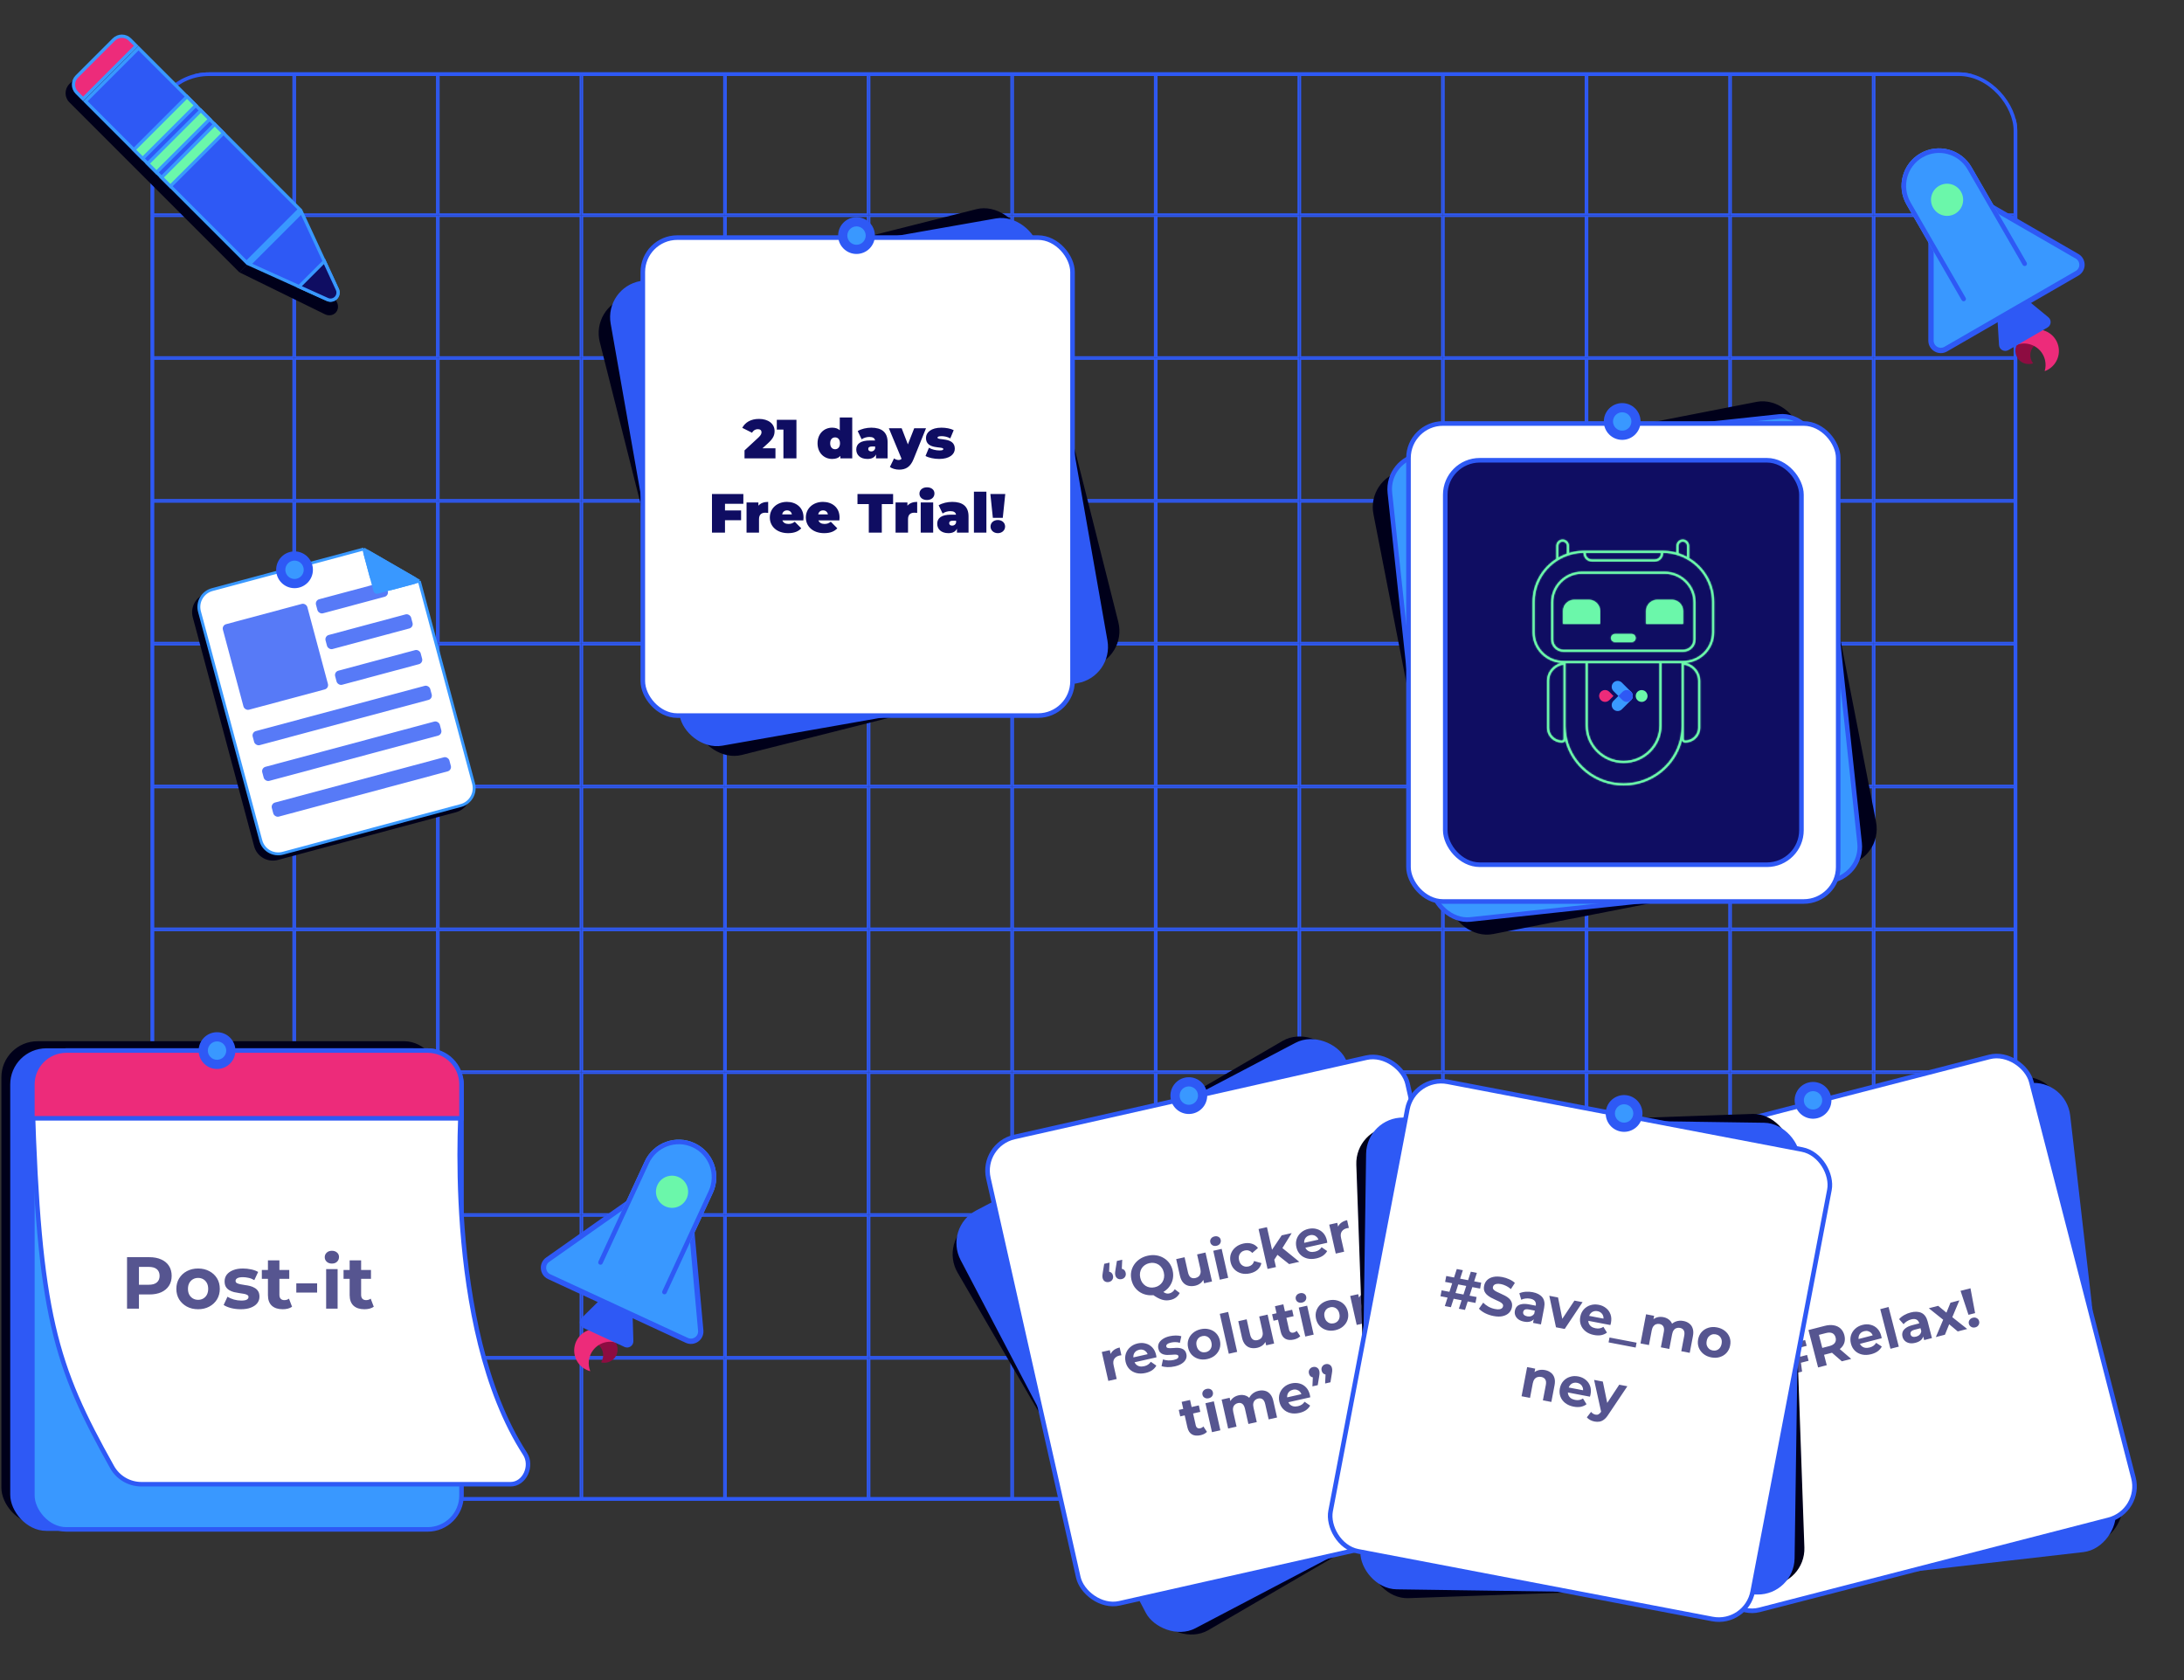 <svg width="1560" height="1200" viewBox="0 0 1560 1200" fill="none" xmlns="http://www.w3.org/2000/svg">
<rect x="0" y="0" width="1560" height="1200" fill="#333333" stroke="none"/>
<g clip-path="url(#clip0_1484_27616)">
<rect x="1440.24" y="52.334" width="100.716" height="101.26" transform="rotate(90 1440.24 52.334)" stroke="#2E59F5" stroke-width="1.3"/>
<rect x="1440.24" y="154.351" width="100.716" height="101.26" transform="rotate(90 1440.24 154.351)" stroke="#2E59F5" stroke-width="1.3"/>
<rect x="1440.24" y="256.367" width="100.716" height="101.26" transform="rotate(90 1440.24 256.367)" stroke="#2E59F5" stroke-width="1.3"/>
<rect x="1440.24" y="358.384" width="100.716" height="101.26" transform="rotate(90 1440.24 358.384)" stroke="#2E59F5" stroke-width="1.3"/>
<rect x="1440.24" y="460.4" width="100.716" height="101.26" transform="rotate(90 1440.24 460.4)" stroke="#2E59F5" stroke-width="1.3"/>
<rect x="1440.24" y="562.417" width="100.716" height="101.26" transform="rotate(90 1440.24 562.417)" stroke="#2E59F5" stroke-width="1.3"/>
<rect x="1440.24" y="664.433" width="100.716" height="101.26" transform="rotate(90 1440.24 664.433)" stroke="#2E59F5" stroke-width="1.3"/>
<rect x="1440.24" y="766.45" width="100.716" height="101.26" transform="rotate(90 1440.24 766.45)" stroke="#2E59F5" stroke-width="1.3"/>
<rect x="1440.24" y="868.467" width="100.716" height="101.26" transform="rotate(90 1440.24 868.467)" stroke="#2E59F5" stroke-width="1.3"/>
<rect x="1440.24" y="970.483" width="100.716" height="101.26" transform="rotate(90 1440.24 970.483)" stroke="#2E59F5" stroke-width="1.3"/>
<rect x="1337.68" y="52.334" width="100.716" height="101.26" transform="rotate(90 1337.68 52.334)" stroke="#2E59F5" stroke-width="1.3"/>
<rect x="1337.68" y="154.351" width="100.716" height="101.26" transform="rotate(90 1337.68 154.351)" stroke="#2E59F5" stroke-width="1.3"/>
<rect x="1337.68" y="256.367" width="100.716" height="101.26" transform="rotate(90 1337.68 256.367)" stroke="#2E59F5" stroke-width="1.3"/>
<rect x="1337.68" y="358.384" width="100.716" height="101.26" transform="rotate(90 1337.68 358.384)" stroke="#2E59F5" stroke-width="1.3"/>
<rect x="1337.68" y="460.4" width="100.716" height="101.26" transform="rotate(90 1337.68 460.4)" stroke="#2E59F5" stroke-width="1.3"/>
<rect x="1337.68" y="562.417" width="100.716" height="101.26" transform="rotate(90 1337.68 562.417)" stroke="#2E59F5" stroke-width="1.3"/>
<rect x="1337.68" y="664.433" width="100.716" height="101.26" transform="rotate(90 1337.68 664.433)" stroke="#2E59F5" stroke-width="1.3"/>
<rect x="1337.68" y="766.45" width="100.716" height="101.26" transform="rotate(90 1337.68 766.45)" stroke="#2E59F5" stroke-width="1.3"/>
<rect x="1337.68" y="868.467" width="100.716" height="101.26" transform="rotate(90 1337.68 868.467)" stroke="#2E59F5" stroke-width="1.3"/>
<rect x="1337.68" y="970.483" width="100.716" height="101.26" transform="rotate(90 1337.68 970.483)" stroke="#2E59F5" stroke-width="1.3"/>
<rect x="1235.12" y="52.334" width="100.716" height="101.26" transform="rotate(90 1235.12 52.334)" stroke="#2E59F5" stroke-width="1.3"/>
<rect x="1235.12" y="154.351" width="100.716" height="101.26" transform="rotate(90 1235.12 154.351)" stroke="#2E59F5" stroke-width="1.3"/>
<rect x="1235.12" y="256.367" width="100.716" height="101.26" transform="rotate(90 1235.12 256.367)" stroke="#2E59F5" stroke-width="1.3"/>
<rect x="1235.12" y="358.384" width="100.716" height="101.26" transform="rotate(90 1235.12 358.384)" stroke="#2E59F5" stroke-width="1.3"/>
<rect x="1235.12" y="460.4" width="100.716" height="101.26" transform="rotate(90 1235.12 460.4)" stroke="#2E59F5" stroke-width="1.3"/>
<rect x="1235.12" y="562.417" width="100.716" height="101.26" transform="rotate(90 1235.12 562.417)" stroke="#2E59F5" stroke-width="1.3"/>
<rect x="1235.12" y="664.433" width="100.716" height="101.26" transform="rotate(90 1235.12 664.433)" stroke="#2E59F5" stroke-width="1.3"/>
<rect x="1235.12" y="766.45" width="100.716" height="101.26" transform="rotate(90 1235.12 766.45)" stroke="#2E59F5" stroke-width="1.3"/>
<rect x="1235.12" y="868.467" width="100.716" height="101.26" transform="rotate(90 1235.12 868.467)" stroke="#2E59F5" stroke-width="1.3"/>
<rect x="1235.12" y="970.483" width="100.716" height="101.26" transform="rotate(90 1235.12 970.483)" stroke="#2E59F5" stroke-width="1.3"/>
<rect x="1132.56" y="52.334" width="100.716" height="101.26" transform="rotate(90 1132.56 52.334)" stroke="#2E59F5" stroke-width="1.3"/>
<rect x="1132.56" y="154.351" width="100.716" height="101.26" transform="rotate(90 1132.56 154.351)" stroke="#2E59F5" stroke-width="1.3"/>
<rect x="1132.56" y="256.367" width="100.716" height="101.26" transform="rotate(90 1132.56 256.367)" stroke="#2E59F5" stroke-width="1.3"/>
<rect x="1132.56" y="358.384" width="100.716" height="101.26" transform="rotate(90 1132.56 358.384)" stroke="#2E59F5" stroke-width="1.3"/>
<rect x="1132.56" y="460.4" width="100.716" height="101.26" transform="rotate(90 1132.56 460.4)" stroke="#2E59F5" stroke-width="1.3"/>
<rect x="1132.56" y="562.417" width="100.716" height="101.26" transform="rotate(90 1132.56 562.417)" stroke="#2E59F5" stroke-width="1.3"/>
<rect x="1132.56" y="664.433" width="100.716" height="101.26" transform="rotate(90 1132.56 664.433)" stroke="#2E59F5" stroke-width="1.3"/>
<rect x="1132.56" y="766.45" width="100.716" height="101.26" transform="rotate(90 1132.56 766.45)" stroke="#2E59F5" stroke-width="1.3"/>
<rect x="1132.56" y="868.467" width="100.716" height="101.26" transform="rotate(90 1132.56 868.467)" stroke="#2E59F5" stroke-width="1.3"/>
<rect x="1132.56" y="970.483" width="100.716" height="101.26" transform="rotate(90 1132.56 970.483)" stroke="#2E59F5" stroke-width="1.3"/>
<rect x="1030" y="52.334" width="100.716" height="101.26" transform="rotate(90 1030 52.334)" stroke="#2E59F5" stroke-width="1.3"/>
<rect x="1030" y="154.351" width="100.716" height="101.26" transform="rotate(90 1030 154.351)" stroke="#2E59F5" stroke-width="1.3"/>
<rect x="1030" y="256.367" width="100.716" height="101.26" transform="rotate(90 1030 256.367)" stroke="#2E59F5" stroke-width="1.3"/>
<rect x="1030" y="358.384" width="100.716" height="101.26" transform="rotate(90 1030 358.384)" stroke="#2E59F5" stroke-width="1.3"/>
<rect x="1030" y="460.4" width="100.716" height="101.26" transform="rotate(90 1030 460.4)" stroke="#2E59F5" stroke-width="1.3"/>
<rect x="1030" y="562.417" width="100.716" height="101.26" transform="rotate(90 1030 562.417)" stroke="#2E59F5" stroke-width="1.3"/>
<rect x="1030" y="664.433" width="100.716" height="101.26" transform="rotate(90 1030 664.433)" stroke="#2E59F5" stroke-width="1.3"/>
<rect x="1030" y="766.45" width="100.716" height="101.26" transform="rotate(90 1030 766.45)" stroke="#2E59F5" stroke-width="1.3"/>
<rect x="1030" y="868.467" width="100.716" height="101.26" transform="rotate(90 1030 868.467)" stroke="#2E59F5" stroke-width="1.3"/>
<rect x="1030" y="970.483" width="100.716" height="101.26" transform="rotate(90 1030 970.483)" stroke="#2E59F5" stroke-width="1.3"/>
<rect x="927.439" y="52.334" width="100.716" height="101.26" transform="rotate(90 927.439 52.334)" stroke="#2E59F5" stroke-width="1.3"/>
<rect x="927.439" y="154.351" width="100.716" height="101.26" transform="rotate(90 927.439 154.351)" stroke="#2E59F5" stroke-width="1.3"/>
<rect x="927.439" y="256.367" width="100.716" height="101.26" transform="rotate(90 927.439 256.367)" stroke="#2E59F5" stroke-width="1.3"/>
<rect x="927.439" y="358.384" width="100.716" height="101.26" transform="rotate(90 927.439 358.384)" stroke="#2E59F5" stroke-width="1.3"/>
<rect x="927.439" y="460.4" width="100.716" height="101.26" transform="rotate(90 927.439 460.4)" stroke="#2E59F5" stroke-width="1.3"/>
<rect x="927.439" y="562.417" width="100.716" height="101.26" transform="rotate(90 927.439 562.417)" stroke="#2E59F5" stroke-width="1.3"/>
<rect x="927.439" y="664.433" width="100.716" height="101.26" transform="rotate(90 927.439 664.433)" stroke="#2E59F5" stroke-width="1.3"/>
<rect x="927.439" y="766.45" width="100.716" height="101.26" transform="rotate(90 927.439 766.45)" stroke="#2E59F5" stroke-width="1.3"/>
<rect x="927.439" y="868.467" width="100.716" height="101.26" transform="rotate(90 927.439 868.467)" stroke="#2E59F5" stroke-width="1.3"/>
<rect x="927.439" y="970.483" width="100.716" height="101.26" transform="rotate(90 927.439 970.483)" stroke="#2E59F5" stroke-width="1.3"/>
<rect x="824.879" y="52.334" width="100.716" height="101.26" transform="rotate(90 824.879 52.334)" stroke="#2E59F5" stroke-width="1.3"/>
<rect x="824.879" y="154.351" width="100.716" height="101.26" transform="rotate(90 824.879 154.351)" stroke="#2E59F5" stroke-width="1.3"/>
<rect x="824.879" y="256.367" width="100.716" height="101.26" transform="rotate(90 824.879 256.367)" stroke="#2E59F5" stroke-width="1.3"/>
<rect x="824.879" y="358.384" width="100.716" height="101.26" transform="rotate(90 824.879 358.384)" stroke="#2E59F5" stroke-width="1.3"/>
<rect x="824.879" y="460.4" width="100.716" height="101.26" transform="rotate(90 824.879 460.4)" stroke="#2E59F5" stroke-width="1.3"/>
<rect x="824.879" y="562.417" width="100.716" height="101.26" transform="rotate(90 824.879 562.417)" stroke="#2E59F5" stroke-width="1.3"/>
<rect x="824.879" y="664.433" width="100.716" height="101.26" transform="rotate(90 824.879 664.433)" stroke="#2E59F5" stroke-width="1.3"/>
<rect x="824.879" y="766.45" width="100.716" height="101.26" transform="rotate(90 824.879 766.45)" stroke="#2E59F5" stroke-width="1.3"/>
<rect x="824.879" y="868.467" width="100.716" height="101.26" transform="rotate(90 824.879 868.467)" stroke="#2E59F5" stroke-width="1.3"/>
<rect x="824.879" y="970.483" width="100.716" height="101.26" transform="rotate(90 824.879 970.483)" stroke="#2E59F5" stroke-width="1.3"/>
<rect x="722.318" y="52.334" width="100.716" height="101.26" transform="rotate(90 722.318 52.334)" stroke="#2E59F5" stroke-width="1.3"/>
<rect x="722.318" y="154.351" width="100.716" height="101.26" transform="rotate(90 722.318 154.351)" stroke="#2E59F5" stroke-width="1.3"/>
<rect x="722.318" y="256.367" width="100.716" height="101.26" transform="rotate(90 722.318 256.367)" stroke="#2E59F5" stroke-width="1.3"/>
<rect x="722.318" y="358.384" width="100.716" height="101.26" transform="rotate(90 722.318 358.384)" stroke="#2E59F5" stroke-width="1.3"/>
<rect x="722.318" y="460.4" width="100.716" height="101.26" transform="rotate(90 722.318 460.4)" stroke="#2E59F5" stroke-width="1.3"/>
<rect x="722.318" y="562.417" width="100.716" height="101.26" transform="rotate(90 722.318 562.417)" stroke="#2E59F5" stroke-width="1.3"/>
<rect x="722.318" y="664.433" width="100.716" height="101.26" transform="rotate(90 722.318 664.433)" stroke="#2E59F5" stroke-width="1.3"/>
<rect x="722.318" y="766.45" width="100.716" height="101.26" transform="rotate(90 722.318 766.45)" stroke="#2E59F5" stroke-width="1.3"/>
<rect x="722.318" y="868.467" width="100.716" height="101.26" transform="rotate(90 722.318 868.467)" stroke="#2E59F5" stroke-width="1.3"/>
<rect x="722.318" y="970.483" width="100.716" height="101.26" transform="rotate(90 722.318 970.483)" stroke="#2E59F5" stroke-width="1.3"/>
<rect x="619.758" y="52.334" width="100.716" height="101.26" transform="rotate(90 619.758 52.334)" stroke="#2E59F5" stroke-width="1.3"/>
<rect x="619.758" y="154.351" width="100.716" height="101.26" transform="rotate(90 619.758 154.351)" stroke="#2E59F5" stroke-width="1.3"/>
<rect x="619.758" y="256.367" width="100.716" height="101.26" transform="rotate(90 619.758 256.367)" stroke="#2E59F5" stroke-width="1.3"/>
<rect x="619.758" y="358.384" width="100.716" height="101.26" transform="rotate(90 619.758 358.384)" stroke="#2E59F5" stroke-width="1.3"/>
<rect x="619.758" y="460.4" width="100.716" height="101.26" transform="rotate(90 619.758 460.4)" stroke="#2E59F5" stroke-width="1.3"/>
<rect x="619.758" y="562.417" width="100.716" height="101.26" transform="rotate(90 619.758 562.417)" stroke="#2E59F5" stroke-width="1.3"/>
<rect x="619.758" y="664.433" width="100.716" height="101.26" transform="rotate(90 619.758 664.433)" stroke="#2E59F5" stroke-width="1.3"/>
<rect x="619.758" y="766.45" width="100.716" height="101.26" transform="rotate(90 619.758 766.45)" stroke="#2E59F5" stroke-width="1.3"/>
<rect x="619.758" y="868.467" width="100.716" height="101.26" transform="rotate(90 619.758 868.467)" stroke="#2E59F5" stroke-width="1.3"/>
<rect x="619.758" y="970.483" width="100.716" height="101.26" transform="rotate(90 619.758 970.483)" stroke="#2E59F5" stroke-width="1.3"/>
<rect x="517.197" y="52.334" width="100.716" height="101.26" transform="rotate(90 517.197 52.334)" stroke="#2E59F5" stroke-width="1.3"/>
<rect x="517.197" y="154.351" width="100.716" height="101.26" transform="rotate(90 517.197 154.351)" stroke="#2E59F5" stroke-width="1.3"/>
<rect x="517.197" y="256.367" width="100.716" height="101.26" transform="rotate(90 517.197 256.367)" stroke="#2E59F5" stroke-width="1.3"/>
<rect x="517.197" y="358.384" width="100.716" height="101.26" transform="rotate(90 517.197 358.384)" stroke="#2E59F5" stroke-width="1.3"/>
<rect x="517.197" y="460.4" width="100.716" height="101.26" transform="rotate(90 517.197 460.4)" stroke="#2E59F5" stroke-width="1.3"/>
<rect x="517.197" y="562.417" width="100.716" height="101.26" transform="rotate(90 517.197 562.417)" stroke="#2E59F5" stroke-width="1.3"/>
<rect x="517.197" y="664.433" width="100.716" height="101.26" transform="rotate(90 517.197 664.433)" stroke="#2E59F5" stroke-width="1.3"/>
<rect x="517.197" y="766.45" width="100.716" height="101.26" transform="rotate(90 517.197 766.45)" stroke="#2E59F5" stroke-width="1.3"/>
<rect x="517.197" y="868.467" width="100.716" height="101.26" transform="rotate(90 517.197 868.467)" stroke="#2E59F5" stroke-width="1.3"/>
<rect x="517.197" y="970.483" width="100.716" height="101.26" transform="rotate(90 517.197 970.483)" stroke="#2E59F5" stroke-width="1.3"/>
<rect x="414.637" y="52.334" width="100.716" height="101.26" transform="rotate(90 414.637 52.334)" stroke="#2E59F5" stroke-width="1.3"/>
<rect x="414.637" y="154.351" width="100.716" height="101.26" transform="rotate(90 414.637 154.351)" stroke="#2E59F5" stroke-width="1.3"/>
<rect x="414.637" y="256.367" width="100.716" height="101.26" transform="rotate(90 414.637 256.367)" stroke="#2E59F5" stroke-width="1.3"/>
<rect x="414.637" y="358.384" width="100.716" height="101.26" transform="rotate(90 414.637 358.384)" stroke="#2E59F5" stroke-width="1.3"/>
<rect x="414.637" y="460.4" width="100.716" height="101.26" transform="rotate(90 414.637 460.4)" stroke="#2E59F5" stroke-width="1.3"/>
<rect x="414.637" y="562.417" width="100.716" height="101.26" transform="rotate(90 414.637 562.417)" stroke="#2E59F5" stroke-width="1.3"/>
<rect x="414.637" y="664.433" width="100.716" height="101.26" transform="rotate(90 414.637 664.433)" stroke="#2E59F5" stroke-width="1.3"/>
<rect x="414.637" y="766.45" width="100.716" height="101.26" transform="rotate(90 414.637 766.45)" stroke="#2E59F5" stroke-width="1.3"/>
<rect x="414.637" y="868.467" width="100.716" height="101.26" transform="rotate(90 414.637 868.467)" stroke="#2E59F5" stroke-width="1.3"/>
<rect x="414.637" y="970.483" width="100.716" height="101.26" transform="rotate(90 414.637 970.483)" stroke="#2E59F5" stroke-width="1.3"/>
<rect x="312.076" y="52.334" width="100.716" height="101.26" transform="rotate(90 312.076 52.334)" stroke="#2E59F5" stroke-width="1.3"/>
<rect x="312.076" y="154.351" width="100.716" height="101.26" transform="rotate(90 312.076 154.351)" stroke="#2E59F5" stroke-width="1.3"/>
<rect x="312.076" y="256.367" width="100.716" height="101.26" transform="rotate(90 312.076 256.367)" stroke="#2E59F5" stroke-width="1.3"/>
<rect x="312.076" y="358.384" width="100.716" height="101.26" transform="rotate(90 312.076 358.384)" stroke="#2E59F5" stroke-width="1.3"/>
<rect x="312.076" y="460.4" width="100.716" height="101.26" transform="rotate(90 312.076 460.4)" stroke="#2E59F5" stroke-width="1.3"/>
<rect x="312.076" y="562.417" width="100.716" height="101.26" transform="rotate(90 312.076 562.417)" stroke="#2E59F5" stroke-width="1.3"/>
<rect x="312.076" y="664.433" width="100.716" height="101.26" transform="rotate(90 312.076 664.433)" stroke="#2E59F5" stroke-width="1.3"/>
<rect x="312.076" y="766.45" width="100.716" height="101.26" transform="rotate(90 312.076 766.45)" stroke="#2E59F5" stroke-width="1.3"/>
<rect x="312.076" y="868.467" width="100.716" height="101.26" transform="rotate(90 312.076 868.467)" stroke="#2E59F5" stroke-width="1.3"/>
<rect x="312.076" y="970.483" width="100.716" height="101.26" transform="rotate(90 312.076 970.483)" stroke="#2E59F5" stroke-width="1.3"/>
<rect x="209.516" y="52.334" width="100.716" height="101.26" transform="rotate(90 209.516 52.334)" stroke="#2E59F5" stroke-width="1.3"/>
<rect x="209.516" y="154.351" width="100.716" height="101.26" transform="rotate(90 209.516 154.351)" stroke="#2E59F5" stroke-width="1.3"/>
<rect x="209.516" y="256.367" width="100.716" height="101.26" transform="rotate(90 209.516 256.367)" stroke="#2E59F5" stroke-width="1.3"/>
<rect x="209.516" y="358.384" width="100.716" height="101.26" transform="rotate(90 209.516 358.384)" stroke="#2E59F5" stroke-width="1.3"/>
<rect x="209.516" y="460.4" width="100.716" height="101.26" transform="rotate(90 209.516 460.4)" stroke="#2E59F5" stroke-width="1.3"/>
<rect x="209.516" y="562.417" width="100.716" height="101.26" transform="rotate(90 209.516 562.417)" stroke="#2E59F5" stroke-width="1.3"/>
<rect x="209.516" y="664.433" width="100.716" height="101.26" transform="rotate(90 209.516 664.433)" stroke="#2E59F5" stroke-width="1.3"/>
<rect x="209.516" y="766.45" width="100.716" height="101.26" transform="rotate(90 209.516 766.45)" stroke="#2E59F5" stroke-width="1.3"/>
<rect x="209.516" y="868.467" width="100.716" height="101.26" transform="rotate(90 209.516 868.467)" stroke="#2E59F5" stroke-width="1.3"/>
<rect x="209.516" y="970.483" width="100.716" height="101.26" transform="rotate(90 209.516 970.483)" stroke="#2E59F5" stroke-width="1.3"/>
</g>
<rect x="108.906" y="52.984" width="1330.69" height="1017.57" rx="40.305" stroke="#2E59F5" stroke-width="2.6"/>
<path fill-rule="evenodd" clip-rule="evenodd" d="M429.344 973.071C432.641 973.904 436.277 972.932 438.716 970.233C442.23 966.345 441.927 960.345 438.039 956.831C434.15 953.317 428.15 953.62 424.636 957.508C424.284 957.898 423.97 958.308 423.694 958.736C425.148 959.103 426.535 959.821 427.725 960.896C431.223 964.058 431.819 969.233 429.344 973.071Z" fill="#8D0C41"/>
<path fill-rule="evenodd" clip-rule="evenodd" d="M421.626 979.388C414.222 977.489 409.239 970.311 410.27 962.545C411.382 954.161 419.08 948.266 427.464 949.378C433.128 950.13 437.656 953.887 439.655 958.831C439.066 958.68 438.462 958.563 437.845 958.481C429.461 957.368 421.763 963.263 420.65 971.647C420.29 974.367 420.666 977.014 421.626 979.388Z" fill="#ED2B7A"/>
<path d="M451.683 933.635C451.632 931.944 450.63 930.427 449.094 929.717L437.037 924.137C435.347 923.355 433.349 923.703 432.024 925.011L415.53 941.282C413.31 943.472 413.961 947.206 416.791 948.515L446.076 962.067C449.089 963.461 452.517 961.197 452.416 957.878L451.683 933.635Z" fill="#2E59F5"/>
<path d="M479.728 837.375L391.192 899.755C386.771 902.87 387.38 909.602 392.288 911.873L490.579 957.357C495.487 959.628 501.013 955.735 500.526 950.349L490.771 842.485C490.284 837.099 484.149 834.26 479.728 837.375Z" fill="#3998FF" stroke="#2E59F5" stroke-width="3.815"/>
<path d="M509.166 852.056C515.381 838.624 509.531 822.697 496.099 816.481V816.481C482.668 810.265 466.74 816.115 460.525 829.547L426.761 902.509L475.403 925.018L509.166 852.056Z" fill="#3998FF"/>
<path fill-rule="evenodd" clip-rule="evenodd" d="M476.089 923.534C475.71 924.353 474.738 924.71 473.919 924.331V924.331C473.099 923.952 472.742 922.98 473.122 922.16L506.198 850.683C511.655 838.89 506.519 824.906 494.726 819.449C482.933 813.992 468.949 819.128 463.492 830.921L430.416 902.398C430.037 903.218 429.065 903.575 428.245 903.196V903.196C427.426 902.816 427.069 901.845 427.448 901.025L460.525 829.547C466.74 816.115 482.668 810.265 496.099 816.481C509.531 822.697 515.381 838.624 509.166 852.056L476.089 923.534Z" fill="#2E59F5"/>
<circle r="11.485" transform="matrix(-0.908 -0.42 -0.42 0.908 480.022 851.225)" fill="#6BF7AA"/>
<rect x="977.925" y="342.753" width="306.934" height="333.715" rx="24.62" transform="rotate(-11.05 977.925 342.753)" fill="#00001A" stroke="#00001A" stroke-width="3.283"/>
<rect x="990.148" y="327.555" width="306.934" height="333.715" rx="24.62" transform="rotate(-6.119 990.148 327.555)" fill="#3998FF" stroke="#2E59F5" stroke-width="3.283"/>
<rect x="1006.07" y="302.492" width="306.934" height="341.402" rx="24.62" fill="white"/>
<rect x="1032.33" y="328.754" width="254.41" height="288.878" rx="24.62" fill="#0F0D62"/>
<mask id="path-144-inside-1_1484_27616" fill="white">
<path d="M1116.43 436.392C1116.43 431.965 1120.06 428.376 1124.54 428.376H1134.85C1139.33 428.376 1142.96 431.965 1142.96 436.392V445.605H1116.43V436.392Z"/>
<path d="M1183.84 428.376C1179.37 428.376 1175.74 431.965 1175.74 436.392V445.605H1202.26V436.392C1202.26 431.965 1198.64 428.376 1194.16 428.376H1183.84Z"/>
<path d="M1153.64 452.789C1152.01 452.789 1150.69 454.094 1150.69 455.704C1150.69 457.313 1152.01 458.619 1153.64 458.619H1165.43C1167.05 458.619 1168.37 457.313 1168.37 455.704C1168.37 454.094 1167.05 452.789 1165.43 452.789H1153.64Z"/>
<path fill-rule="evenodd" clip-rule="evenodd" d="M1107.96 430.198C1107.96 418.124 1117.86 408.336 1130.06 408.336H1189C1201.21 408.336 1211.1 418.124 1211.1 430.198V456.797C1211.1 461.626 1207.15 465.542 1202.26 465.542H1116.8C1111.92 465.542 1107.96 461.626 1107.96 456.797V430.198ZM1130.06 409.793H1189C1200.4 409.793 1209.63 418.929 1209.63 430.198V456.797C1209.63 460.821 1206.33 464.084 1202.26 464.084H1116.8C1112.73 464.084 1109.43 460.821 1109.43 456.797V430.198C1109.43 418.929 1118.67 409.793 1130.06 409.793Z"/>
<path fill-rule="evenodd" clip-rule="evenodd" d="M1122.15 394.591C1125.03 393.841 1128.05 393.429 1131.17 393.399V393.397H1187.9V393.399C1190.68 393.426 1193.4 393.759 1196 394.365C1196.5 394.48 1196.99 394.606 1197.47 394.74V389.846C1197.47 387.38 1199.5 385.381 1201.99 385.381C1204.48 385.381 1206.5 387.38 1206.5 389.846V398.405C1206.5 398.468 1206.5 398.531 1206.5 398.594C1217.2 404.968 1224.37 416.574 1224.37 429.834V451.696C1224.37 463.196 1215.39 472.623 1203.99 473.492C1209.95 474.774 1214.42 480.026 1214.42 486.31V519.82C1214.42 525.663 1209.63 530.399 1203.73 530.399C1202.66 530.399 1201.75 529.761 1201.36 528.851C1196.71 547.321 1179.83 561.006 1159.72 561.006C1139.6 561.006 1122.72 547.321 1118.07 528.851C1117.68 529.761 1116.77 530.399 1115.71 530.399C1109.8 530.399 1105.01 525.663 1105.01 519.82V486.31C1105.01 480.057 1109.44 474.826 1115.36 473.512C1103.82 472.776 1094.7 463.29 1094.7 451.696V429.834C1094.7 416.933 1101.48 405.599 1111.7 399.124C1111.66 398.89 1111.64 398.65 1111.64 398.405V389.846C1111.64 387.38 1113.66 385.381 1116.16 385.381C1118.65 385.381 1120.67 387.38 1120.67 389.846V395.007C1121.16 394.859 1121.65 394.72 1122.15 394.591ZM1190.55 394.98C1207.09 396.365 1220.39 409.013 1222.58 425.142C1222.78 426.676 1222.89 428.243 1222.89 429.834V451.696C1222.89 462.965 1213.66 472.1 1202.26 472.1H1116.8C1105.41 472.1 1096.17 462.965 1096.17 451.696V429.834C1096.17 428.797 1096.22 427.771 1096.31 426.757C1097.84 409.319 1112.32 395.546 1130.18 394.88C1130.51 394.867 1130.84 394.859 1131.17 394.856V395.219C1131.17 398.438 1133.81 401.049 1137.06 401.049H1182C1185.26 401.049 1187.9 398.438 1187.9 395.219V394.856C1188.79 394.865 1189.67 394.907 1190.55 394.98ZM1132.64 395.219V394.854H1186.42V395.219C1186.42 397.633 1184.44 399.591 1182 399.591H1137.06C1134.62 399.591 1132.64 397.633 1132.64 395.219ZM1134.11 473.558H1185.32V518.193C1185.32 532.178 1173.86 543.516 1159.72 543.516C1145.58 543.516 1134.11 532.178 1134.11 518.193V473.558ZM1118.27 473.558H1132.64V518.193C1132.64 532.983 1144.76 544.974 1159.72 544.974C1174.67 544.974 1186.79 532.983 1186.79 518.193V473.558H1201.16V518.557C1201.16 541.196 1182.6 559.548 1159.72 559.548C1136.83 559.548 1118.27 541.196 1118.27 518.557V473.558ZM1116.8 474.741C1110.99 475.458 1106.49 480.365 1106.49 486.31V519.82C1106.49 524.858 1110.61 528.941 1115.71 528.941C1116.31 528.941 1116.8 528.457 1116.8 527.86V474.741ZM1202.63 474.741C1208.45 475.458 1212.95 480.365 1212.95 486.31V519.82C1212.95 524.858 1208.82 528.941 1203.73 528.941C1203.12 528.941 1202.63 528.457 1202.63 527.86V474.741ZM1205.03 389.846V397.764C1203.1 396.731 1201.07 395.864 1198.95 395.181V389.846C1198.95 388.185 1200.31 386.838 1201.99 386.838C1203.67 386.838 1205.03 388.185 1205.03 389.846ZM1113.12 398.271C1115.04 397.17 1117.08 396.237 1119.2 395.49V389.846C1119.2 388.185 1117.84 386.838 1116.16 386.838C1114.48 386.838 1113.12 388.185 1113.12 389.846V398.271Z"/>
</mask>
<path d="M1116.43 436.392C1116.43 431.965 1120.06 428.376 1124.54 428.376H1134.85C1139.33 428.376 1142.96 431.965 1142.96 436.392V445.605H1116.43V436.392Z" fill="#6BF7AA"/>
<path d="M1183.84 428.376C1179.37 428.376 1175.74 431.965 1175.74 436.392V445.605H1202.26V436.392C1202.26 431.965 1198.64 428.376 1194.16 428.376H1183.84Z" fill="#6BF7AA"/>
<path d="M1153.64 452.789C1152.01 452.789 1150.69 454.094 1150.69 455.704C1150.69 457.313 1152.01 458.619 1153.64 458.619H1165.43C1167.05 458.619 1168.37 457.313 1168.37 455.704C1168.37 454.094 1167.05 452.789 1165.43 452.789H1153.64Z" fill="#6BF7AA"/>
<path fill-rule="evenodd" clip-rule="evenodd" d="M1107.96 430.198C1107.96 418.124 1117.86 408.336 1130.06 408.336H1189C1201.21 408.336 1211.1 418.124 1211.1 430.198V456.797C1211.1 461.626 1207.15 465.542 1202.26 465.542H1116.8C1111.92 465.542 1107.96 461.626 1107.96 456.797V430.198ZM1130.06 409.793H1189C1200.4 409.793 1209.63 418.929 1209.63 430.198V456.797C1209.63 460.821 1206.33 464.084 1202.26 464.084H1116.8C1112.73 464.084 1109.43 460.821 1109.43 456.797V430.198C1109.43 418.929 1118.67 409.793 1130.06 409.793Z" fill="#6BF7AA"/>
<path fill-rule="evenodd" clip-rule="evenodd" d="M1122.15 394.591C1125.03 393.841 1128.05 393.429 1131.17 393.399V393.397H1187.9V393.399C1190.68 393.426 1193.4 393.759 1196 394.365C1196.5 394.48 1196.99 394.606 1197.47 394.74V389.846C1197.47 387.38 1199.5 385.381 1201.99 385.381C1204.48 385.381 1206.5 387.38 1206.5 389.846V398.405C1206.5 398.468 1206.5 398.531 1206.5 398.594C1217.2 404.968 1224.37 416.574 1224.37 429.834V451.696C1224.37 463.196 1215.39 472.623 1203.99 473.492C1209.95 474.774 1214.42 480.026 1214.42 486.31V519.82C1214.42 525.663 1209.63 530.399 1203.73 530.399C1202.66 530.399 1201.75 529.761 1201.36 528.851C1196.71 547.321 1179.83 561.006 1159.72 561.006C1139.6 561.006 1122.72 547.321 1118.07 528.851C1117.68 529.761 1116.77 530.399 1115.71 530.399C1109.8 530.399 1105.01 525.663 1105.01 519.82V486.31C1105.01 480.057 1109.44 474.826 1115.36 473.512C1103.82 472.776 1094.7 463.29 1094.7 451.696V429.834C1094.7 416.933 1101.48 405.599 1111.7 399.124C1111.66 398.89 1111.64 398.65 1111.64 398.405V389.846C1111.64 387.38 1113.66 385.381 1116.16 385.381C1118.65 385.381 1120.67 387.38 1120.67 389.846V395.007C1121.16 394.859 1121.65 394.72 1122.15 394.591ZM1190.55 394.98C1207.09 396.365 1220.39 409.013 1222.58 425.142C1222.78 426.676 1222.89 428.243 1222.89 429.834V451.696C1222.89 462.965 1213.66 472.1 1202.26 472.1H1116.8C1105.41 472.1 1096.17 462.965 1096.17 451.696V429.834C1096.17 428.797 1096.22 427.771 1096.31 426.757C1097.84 409.319 1112.32 395.546 1130.18 394.88C1130.51 394.867 1130.84 394.859 1131.17 394.856V395.219C1131.17 398.438 1133.81 401.049 1137.06 401.049H1182C1185.26 401.049 1187.9 398.438 1187.9 395.219V394.856C1188.79 394.865 1189.67 394.907 1190.55 394.98ZM1132.64 395.219V394.854H1186.42V395.219C1186.42 397.633 1184.44 399.591 1182 399.591H1137.06C1134.62 399.591 1132.64 397.633 1132.64 395.219ZM1134.11 473.558H1185.32V518.193C1185.32 532.178 1173.86 543.516 1159.72 543.516C1145.58 543.516 1134.11 532.178 1134.11 518.193V473.558ZM1118.27 473.558H1132.64V518.193C1132.64 532.983 1144.76 544.974 1159.72 544.974C1174.67 544.974 1186.79 532.983 1186.79 518.193V473.558H1201.16V518.557C1201.16 541.196 1182.6 559.548 1159.72 559.548C1136.83 559.548 1118.27 541.196 1118.27 518.557V473.558ZM1116.8 474.741C1110.99 475.458 1106.49 480.365 1106.49 486.31V519.82C1106.49 524.858 1110.61 528.941 1115.71 528.941C1116.31 528.941 1116.8 528.457 1116.8 527.86V474.741ZM1202.63 474.741C1208.45 475.458 1212.95 480.365 1212.95 486.31V519.82C1212.95 524.858 1208.82 528.941 1203.73 528.941C1203.12 528.941 1202.63 528.457 1202.63 527.86V474.741ZM1205.03 389.846V397.764C1203.1 396.731 1201.07 395.864 1198.95 395.181V389.846C1198.95 388.185 1200.31 386.838 1201.99 386.838C1203.67 386.838 1205.03 388.185 1205.03 389.846ZM1113.12 398.271C1115.04 397.17 1117.08 396.237 1119.2 395.49V389.846C1119.2 388.185 1117.84 386.838 1116.16 386.838C1114.48 386.838 1113.12 388.185 1113.12 389.846V398.271Z" fill="#6BF7AA"/>
<path d="M1116.43 436.392C1116.43 431.965 1120.06 428.376 1124.54 428.376H1134.85C1139.33 428.376 1142.96 431.965 1142.96 436.392V445.605H1116.43V436.392Z" stroke="#6BF7AA" stroke-width="9.915" mask="url(#path-144-inside-1_1484_27616)"/>
<path d="M1183.84 428.376C1179.37 428.376 1175.74 431.965 1175.74 436.392V445.605H1202.26V436.392C1202.26 431.965 1198.64 428.376 1194.16 428.376H1183.84Z" stroke="#6BF7AA" stroke-width="9.915" mask="url(#path-144-inside-1_1484_27616)"/>
<path d="M1153.64 452.789C1152.01 452.789 1150.69 454.094 1150.69 455.704C1150.69 457.313 1152.01 458.619 1153.64 458.619H1165.43C1167.05 458.619 1168.37 457.313 1168.37 455.704C1168.37 454.094 1167.05 452.789 1165.43 452.789H1153.64Z" stroke="#6BF7AA" stroke-width="9.915" mask="url(#path-144-inside-1_1484_27616)"/>
<path fill-rule="evenodd" clip-rule="evenodd" d="M1107.96 430.198C1107.96 418.124 1117.86 408.336 1130.06 408.336H1189C1201.21 408.336 1211.1 418.124 1211.1 430.198V456.797C1211.1 461.626 1207.15 465.542 1202.26 465.542H1116.8C1111.92 465.542 1107.96 461.626 1107.96 456.797V430.198ZM1130.06 409.793H1189C1200.4 409.793 1209.63 418.929 1209.63 430.198V456.797C1209.63 460.821 1206.33 464.084 1202.26 464.084H1116.8C1112.73 464.084 1109.43 460.821 1109.43 456.797V430.198C1109.43 418.929 1118.67 409.793 1130.06 409.793Z" stroke="#6BF7AA" stroke-width="9.915" mask="url(#path-144-inside-1_1484_27616)"/>
<path fill-rule="evenodd" clip-rule="evenodd" d="M1122.15 394.591C1125.03 393.841 1128.05 393.429 1131.17 393.399V393.397H1187.9V393.399C1190.68 393.426 1193.4 393.759 1196 394.365C1196.5 394.48 1196.99 394.606 1197.47 394.74V389.846C1197.47 387.38 1199.5 385.381 1201.99 385.381C1204.48 385.381 1206.5 387.38 1206.5 389.846V398.405C1206.5 398.468 1206.5 398.531 1206.5 398.594C1217.2 404.968 1224.37 416.574 1224.37 429.834V451.696C1224.37 463.196 1215.39 472.623 1203.99 473.492C1209.95 474.774 1214.42 480.026 1214.42 486.31V519.82C1214.42 525.663 1209.63 530.399 1203.73 530.399C1202.66 530.399 1201.75 529.761 1201.36 528.851C1196.71 547.321 1179.83 561.006 1159.72 561.006C1139.6 561.006 1122.72 547.321 1118.07 528.851C1117.68 529.761 1116.77 530.399 1115.71 530.399C1109.8 530.399 1105.01 525.663 1105.01 519.82V486.31C1105.01 480.057 1109.44 474.826 1115.36 473.512C1103.82 472.776 1094.7 463.29 1094.7 451.696V429.834C1094.7 416.933 1101.48 405.599 1111.7 399.124C1111.66 398.89 1111.64 398.65 1111.64 398.405V389.846C1111.64 387.38 1113.66 385.381 1116.16 385.381C1118.65 385.381 1120.67 387.38 1120.67 389.846V395.007C1121.16 394.859 1121.65 394.72 1122.15 394.591ZM1190.55 394.98C1207.09 396.365 1220.39 409.013 1222.58 425.142C1222.78 426.676 1222.89 428.243 1222.89 429.834V451.696C1222.89 462.965 1213.66 472.1 1202.26 472.1H1116.8C1105.41 472.1 1096.17 462.965 1096.17 451.696V429.834C1096.17 428.797 1096.22 427.771 1096.31 426.757C1097.84 409.319 1112.32 395.546 1130.18 394.88C1130.51 394.867 1130.84 394.859 1131.17 394.856V395.219C1131.17 398.438 1133.81 401.049 1137.06 401.049H1182C1185.26 401.049 1187.9 398.438 1187.9 395.219V394.856C1188.79 394.865 1189.67 394.907 1190.55 394.98ZM1132.64 395.219V394.854H1186.42V395.219C1186.42 397.633 1184.44 399.591 1182 399.591H1137.06C1134.62 399.591 1132.64 397.633 1132.64 395.219ZM1134.11 473.558H1185.32V518.193C1185.32 532.178 1173.86 543.516 1159.72 543.516C1145.58 543.516 1134.11 532.178 1134.11 518.193V473.558ZM1118.27 473.558H1132.64V518.193C1132.64 532.983 1144.76 544.974 1159.72 544.974C1174.67 544.974 1186.79 532.983 1186.79 518.193V473.558H1201.16V518.557C1201.16 541.196 1182.6 559.548 1159.72 559.548C1136.83 559.548 1118.27 541.196 1118.27 518.557V473.558ZM1116.8 474.741C1110.99 475.458 1106.49 480.365 1106.49 486.31V519.82C1106.49 524.858 1110.61 528.941 1115.71 528.941C1116.31 528.941 1116.8 528.457 1116.8 527.86V474.741ZM1202.63 474.741C1208.45 475.458 1212.95 480.365 1212.95 486.31V519.82C1212.95 524.858 1208.82 528.941 1203.73 528.941C1203.12 528.941 1202.63 528.457 1202.63 527.86V474.741ZM1205.03 389.846V397.764C1203.1 396.731 1201.07 395.864 1198.95 395.181V389.846C1198.95 388.185 1200.31 386.838 1201.99 386.838C1203.67 386.838 1205.03 388.185 1205.03 389.846ZM1113.12 398.271C1115.04 397.17 1117.08 396.237 1119.2 395.49V389.846C1119.2 388.185 1117.84 386.838 1116.16 386.838C1114.48 386.838 1113.12 388.185 1113.12 389.846V398.271Z" stroke="#6BF7AA" stroke-width="9.915" mask="url(#path-144-inside-1_1484_27616)"/>
<rect x="1032.33" y="328.754" width="254.41" height="288.878" rx="24.62" stroke="#2E59F5" stroke-width="3.283"/>
<rect x="1006.07" y="302.492" width="306.934" height="341.402" rx="24.62" stroke="#2E59F5" stroke-width="3.283"/>
<path d="M1165 500.107C1164.21 500.904 1163.12 501.352 1162 501.352C1160.87 501.352 1159.79 500.904 1158.99 500.107L1152.37 493.484C1151.61 492.677 1151.2 491.61 1151.22 490.507C1151.24 489.404 1151.69 488.351 1152.47 487.571C1153.25 486.79 1154.3 486.344 1155.4 486.325C1156.51 486.307 1157.57 486.717 1158.38 487.471L1165 494.091C1165.8 494.889 1166.25 495.97 1166.25 497.098C1166.25 498.225 1165.8 499.306 1165 500.104" fill="#3998FF"/>
<path d="M1176.83 497.109C1176.82 496.272 1176.57 495.453 1176.11 494.757C1175.64 494.061 1174.98 493.519 1174.2 493.2C1173.43 492.88 1172.58 492.797 1171.76 492.961C1170.94 493.126 1170.18 493.53 1169.59 494.122C1169 494.715 1168.59 495.47 1168.43 496.292C1168.27 497.114 1168.35 497.965 1168.67 498.739C1169 499.513 1169.54 500.174 1170.23 500.64C1170.93 501.105 1171.75 501.353 1172.59 501.353C1173.71 501.351 1174.79 500.903 1175.58 500.108C1176.38 499.312 1176.83 498.234 1176.83 497.109Z" fill="#6BF7AA"/>
<path d="M1165 494.091C1164.61 493.696 1164.14 493.383 1163.62 493.169C1163.11 492.955 1162.56 492.845 1162 492.845C1161.44 492.845 1160.89 492.955 1160.37 493.169C1159.85 493.383 1159.39 493.696 1158.99 494.091L1152.37 500.715C1151.61 501.521 1151.2 502.588 1151.22 503.691C1151.24 504.795 1151.69 505.847 1152.47 506.628C1153.25 507.408 1154.3 507.854 1155.4 507.873C1156.51 507.892 1157.57 507.481 1158.38 506.727L1165 500.107C1165.4 499.712 1165.71 499.244 1165.93 498.728C1166.14 498.212 1166.25 497.659 1166.25 497.101C1166.25 496.542 1166.14 495.989 1165.93 495.474C1165.71 494.958 1165.4 494.489 1165 494.094" fill="#3998FF"/>
<path d="M1166.23 497.506C1166.15 498.309 1165.85 499.074 1165.35 499.711C1164.86 500.349 1164.19 500.832 1163.43 501.104C1162.67 501.377 1161.85 501.428 1161.06 501.251C1160.28 501.074 1159.55 500.677 1158.98 500.106L1155.98 497.108L1158.98 494.09C1159.53 493.544 1160.21 493.157 1160.96 492.97C1161.71 492.783 1162.5 492.804 1163.23 493.029C1163.97 493.255 1164.64 493.678 1165.15 494.252C1165.67 494.825 1166.02 495.529 1166.16 496.287C1166.19 496.42 1166.21 496.555 1166.22 496.691C1166.23 496.827 1166.24 496.962 1166.24 497.098C1166.24 497.234 1166.24 497.37 1166.22 497.506" fill="#2E59F5"/>
<path d="M1142.25 497.507C1142.33 498.307 1142.63 499.069 1143.12 499.704C1143.62 500.339 1144.28 500.82 1145.04 501.092C1145.8 501.365 1146.62 501.417 1147.4 501.242C1148.19 501.068 1148.91 500.674 1149.48 500.107L1152.49 497.109L1149.48 494.091C1148.93 493.545 1148.25 493.158 1147.5 492.971C1146.75 492.784 1145.97 492.805 1145.23 493.031C1144.49 493.256 1143.83 493.679 1143.31 494.253C1142.79 494.826 1142.44 495.53 1142.3 496.288C1142.27 496.421 1142.25 496.556 1142.24 496.692C1142.23 496.828 1142.22 496.967 1142.23 497.109C1142.23 497.245 1142.23 497.381 1142.25 497.517" fill="#ED2B7A"/>
<ellipse cx="1158.71" cy="301.046" rx="13.131" ry="13.131" fill="#2E59F5"/>
<ellipse cx="1158.71" cy="301.046" rx="6.565" ry="6.565" fill="#3998FF"/>
<path fill-rule="evenodd" clip-rule="evenodd" d="M1452.22 259.497C1449.01 260.624 1445.3 259.983 1442.63 257.515C1438.78 253.96 1438.54 247.956 1442.1 244.106C1445.65 240.256 1451.66 240.018 1455.51 243.574C1455.89 243.93 1456.24 244.311 1456.56 244.712C1455.14 245.208 1453.82 246.048 1452.74 247.226C1449.54 250.69 1449.41 255.898 1452.22 259.497Z" fill="#8D0C41"/>
<path fill-rule="evenodd" clip-rule="evenodd" d="M1460.48 265.094C1467.68 262.536 1471.99 254.938 1470.27 247.296C1468.41 239.046 1460.21 233.869 1451.96 235.732C1446.39 236.991 1442.21 241.141 1440.67 246.245C1441.24 246.041 1441.83 245.87 1442.44 245.732C1450.69 243.869 1458.89 249.047 1460.75 257.296C1461.35 259.972 1461.22 262.643 1460.48 265.094Z" fill="#ED2B7A"/>
<path d="M1426.42 222.234C1426.32 220.545 1427.18 218.944 1428.65 218.098L1440.15 211.455C1441.76 210.524 1443.78 210.691 1445.22 211.874L1463.11 226.594C1465.52 228.575 1465.21 232.352 1462.51 233.911L1434.57 250.045C1431.69 251.705 1428.07 249.759 1427.87 246.445L1426.42 222.234Z" fill="#2E59F5"/>
<path d="M1389.82 128.891L1483.61 183.043C1488.3 185.747 1488.3 192.507 1483.61 195.211L1389.82 249.363C1385.14 252.067 1379.28 248.687 1379.28 243.279L1379.28 134.975C1379.28 129.567 1385.14 126.187 1389.82 128.891Z" fill="#3998FF" stroke="#2E59F5" stroke-width="3.815"/>
<path d="M1361.82 146.164C1354.42 133.346 1358.81 116.957 1371.63 109.557V109.557C1384.45 102.156 1400.84 106.548 1408.24 119.366L1448.44 188.99L1402.02 215.788L1361.82 146.164Z" fill="#3998FF"/>
<path fill-rule="evenodd" clip-rule="evenodd" d="M1401.2 214.372C1401.65 215.154 1402.65 215.422 1403.44 214.97V214.97C1404.22 214.519 1404.49 213.519 1404.04 212.737L1364.66 144.529C1358.16 133.275 1362.01 118.886 1373.27 112.389C1384.52 105.891 1398.91 109.747 1405.41 121.001L1444.79 189.209C1445.24 189.991 1446.24 190.259 1447.02 189.807V189.807C1447.8 189.356 1448.07 188.356 1447.62 187.574L1408.24 119.366C1400.84 106.548 1384.45 102.156 1371.63 109.557C1358.81 116.957 1354.42 133.346 1361.82 146.164L1401.2 214.372Z" fill="#2E59F5"/>
<circle cx="1390.77" cy="142.712" r="11.485" transform="rotate(-30 1390.77 142.712)" fill="#6BF7AA"/>
<rect x="2.604" y="745.317" width="310.272" height="341.458" rx="24.2" fill="#00001A" stroke="#00001A" stroke-width="3.227"/>
<rect x="8.917" y="750.368" width="310.272" height="341.458" rx="24.2" fill="#2E59F5" stroke="#2E59F5" stroke-width="3.227"/>
<rect x="23.128" y="750.368" width="306.527" height="342.019" rx="24.2" fill="#3998FF" stroke="#2E59F5" stroke-width="3.227"/>
<path d="M38.078 947.05C29.562 909.946 25.473 862.636 23.177 785.86H329.532C329.529 785.903 329.526 785.946 329.523 785.99C329.438 787.214 329.323 789.018 329.197 791.344C328.944 795.996 328.65 802.738 328.479 811.108C328.139 827.846 328.294 851.104 330.282 877.188C334.251 929.289 345.544 992.934 375.003 1038.34C377.783 1042.63 377.767 1048.09 375.687 1052.53C373.612 1056.96 369.611 1060.12 364.621 1060.12H363.955H363.29H362.625H361.961H361.297H360.634H359.971H359.309H358.647H357.985H357.324H356.664H356.003H355.344H354.685H354.026H353.368H352.71H352.053H351.396H350.739H350.084H349.428H348.773H348.119H347.465H346.811H346.158H345.506H344.854H344.202H343.551H342.9H342.25H341.601H340.951H340.303H339.655H339.007H338.36H337.713H337.067H336.421H335.776H335.131H334.486H333.843H333.199H332.557H331.914H331.272H330.631H329.99H329.35H328.71H328.071H327.432H326.794H326.156H325.519H324.882H324.245H323.61H322.974H322.34H321.705H321.072H320.438H319.805H319.173H318.542H317.91H317.28H316.649H316.02H315.391H314.762H314.134H313.506H312.879H312.252H311.626H311.001H310.376H309.751H309.127H308.504H307.881H307.259H306.637H306.015H305.395H304.774H304.155H303.535H302.917H302.298H301.681H301.064H300.447H299.831H299.216H298.601H297.986H297.372H296.759H296.146H295.534H294.922H294.311H293.7H293.09H292.481H291.872H291.263H290.655H290.048H289.441H288.835H288.229H287.624H287.02H286.415H285.812H285.209H284.607H284.005H283.403H282.803H282.203H281.603H281.004H280.405H279.807H279.21H278.613H278.017H277.421H276.826H276.232H275.638H275.044H274.451H273.859H273.267H272.676H272.086H271.496H270.906H270.317H269.729H269.141H268.554H267.968H267.382H266.796H266.211H265.627H265.043H264.46H263.878H263.296H262.715H262.134H261.554H260.974H260.395H259.817H259.239H258.662H258.085H257.509H256.933H256.359H255.784H255.211H254.637H254.065H253.493H252.922H252.351H251.781H251.211H250.642H250.074H249.506H248.939H248.373H247.807H247.242H246.677H246.113H245.549H244.987H244.424H243.863H243.302H242.741H242.181H241.622H241.063H240.505H239.948H239.391H238.835H238.28H237.725H237.17H236.617H236.064H235.511H234.96H234.408H233.858H233.308H232.759H232.21H231.662H231.114H230.568H230.021H229.476H228.931H228.387H227.843H227.3H226.758H226.216H225.675H225.134H224.594H224.055H223.517H222.979H222.441H221.905H221.369H220.833H220.299H219.764H219.231H218.698H218.166H217.635H217.104H216.573H216.044H215.515H214.987H214.459H213.932H213.406H212.88H212.355H211.831H211.307H210.784H210.262H209.74H209.219H208.699H208.179H207.66H207.141H206.624H206.107H205.59H205.074H204.559H204.045H203.531H203.018H202.506H201.994H201.483H200.972H200.463H199.954H199.445H198.937H198.43H197.924H197.418H196.913H196.409H195.905H195.402H194.9H194.398H193.898H193.397H192.898H192.399H191.901H191.403H190.906H190.41H189.915H189.42H188.926H188.433H187.94H187.448H186.957H186.466H185.976H185.487H184.998H184.511H184.024H183.537H183.051H182.566H182.082H181.598H181.116H180.633H180.152H179.671H179.191H178.712H178.233H177.755H177.278H176.801H176.325H175.85H175.376H174.902H174.429H173.957H173.485H173.014H172.544H172.075H171.606H171.138H170.671H170.204H169.738H169.273H168.809H168.345H167.882H167.42H166.959H166.498H166.038H165.579H165.12H164.662H164.205H163.749H163.293H162.838H162.384H161.931H161.478H161.026H160.575H160.124H159.675H159.226H158.777H158.33H157.883H157.437H156.992H156.547H156.103H155.66H155.218H154.776H154.336H153.896H153.456H153.018H152.58H152.143H151.706H151.271H150.836H150.402H149.969H149.536H149.104H148.673H148.243H147.814H147.385H146.957H146.53H146.103H145.677H145.253H144.828H144.405H143.982H143.56H143.139H142.719H142.299H141.881H141.463H141.045H140.629H140.213H139.798H139.384H138.971H138.558H138.146H137.735H137.325H136.916H136.507H136.099H135.692H135.285H134.88H134.475H134.071H133.668H133.265H132.864H132.463H132.063H131.664H131.265H130.867H130.471H130.074H129.679H129.285H128.891H128.498H128.106H127.714H127.324H126.934H126.545H126.157H125.77H125.383H124.998H124.613H124.229H123.845H123.463H123.081H122.7H122.32H121.941H121.562H121.185H120.808H120.432H120.057H119.682H119.309H118.936H118.564H118.193H117.822H117.453H117.084H116.716H116.349H115.983H115.618H115.253H114.89H114.527H114.164H113.803H113.443H113.083H112.724H112.366H112.009H111.653H111.298H110.943H110.589H110.236H109.884H109.533H109.182H108.833H108.484H108.136H107.789H107.443H107.097H106.753H106.409H106.066H105.724H105.383H105.043H104.703H104.365H104.027H103.69H103.354H103.018H102.684H102.351H102.018H101.686H101.355H101.025C92.324 1060.12 84.302 1055.43 80.059 1047.85C59.696 1011.42 46.642 984.367 38.078 947.05Z" fill="white" stroke="#2E59F5" stroke-width="3.227"/>
<path opacity="0.7" d="M90.738 934.715V897.949H106.652C109.944 897.949 112.78 898.492 115.161 899.577C117.542 900.628 119.38 902.151 120.676 904.147C121.972 906.142 122.619 908.524 122.619 911.29C122.619 914.021 121.972 916.385 120.676 918.38C119.38 920.376 117.542 921.917 115.161 923.002C112.78 924.053 109.944 924.578 106.652 924.578H95.465L99.246 920.744V934.715H90.738ZM99.246 921.689L95.465 917.645H106.18C108.806 917.645 110.767 917.085 112.062 915.964C113.358 914.844 114.005 913.286 114.005 911.29C114.005 909.259 113.358 907.683 112.062 906.563C110.767 905.442 108.806 904.882 106.18 904.882H95.465L99.246 900.838V921.689ZM141.511 935.135C138.5 935.135 135.821 934.505 133.475 933.245C131.164 931.984 129.326 930.268 127.96 928.097C126.629 925.891 125.964 923.388 125.964 920.586C125.964 917.75 126.629 915.247 127.96 913.076C129.326 910.87 131.164 909.154 133.475 907.928C135.821 906.668 138.5 906.037 141.511 906.037C144.487 906.037 147.148 906.668 149.494 907.928C151.841 909.154 153.679 910.852 155.009 913.023C156.34 915.194 157.005 917.715 157.005 920.586C157.005 923.388 156.34 925.891 155.009 928.097C153.679 930.268 151.841 931.984 149.494 933.245C147.148 934.505 144.487 935.135 141.511 935.135ZM141.511 928.412C142.877 928.412 144.102 928.097 145.188 927.467C146.273 926.837 147.131 925.944 147.761 924.788C148.391 923.598 148.707 922.197 148.707 920.586C148.707 918.941 148.391 917.54 147.761 916.385C147.131 915.229 146.273 914.336 145.188 913.706C144.102 913.076 142.877 912.76 141.511 912.76C140.145 912.76 138.92 913.076 137.834 913.706C136.749 914.336 135.873 915.229 135.208 916.385C134.578 917.54 134.263 918.941 134.263 920.586C134.263 922.197 134.578 923.598 135.208 924.788C135.873 925.944 136.749 926.837 137.834 927.467C138.92 928.097 140.145 928.412 141.511 928.412ZM171.989 935.135C169.573 935.135 167.244 934.855 165.003 934.295C162.797 933.7 161.046 932.964 159.751 932.089L162.482 926.206C163.778 927.012 165.301 927.677 167.052 928.202C168.837 928.693 170.588 928.938 172.304 928.938C174.195 928.938 175.525 928.71 176.296 928.255C177.101 927.8 177.504 927.169 177.504 926.364C177.504 925.699 177.189 925.208 176.558 924.893C175.963 924.543 175.158 924.281 174.142 924.105C173.127 923.93 172.006 923.755 170.781 923.58C169.59 923.405 168.382 923.178 167.157 922.897C165.931 922.582 164.811 922.127 163.795 921.532C162.78 920.937 161.957 920.131 161.327 919.116C160.731 918.1 160.434 916.787 160.434 915.177C160.434 913.391 160.941 911.815 161.957 910.449C163.007 909.084 164.513 908.016 166.474 907.245C168.435 906.44 170.781 906.037 173.512 906.037C175.438 906.037 177.399 906.248 179.395 906.668C181.391 907.088 183.054 907.701 184.384 908.506L181.653 914.336C180.288 913.531 178.904 912.988 177.504 912.708C176.138 912.393 174.808 912.235 173.512 912.235C171.691 912.235 170.361 912.48 169.52 912.971C168.68 913.461 168.26 914.091 168.26 914.861C168.26 915.562 168.557 916.087 169.153 916.437C169.783 916.787 170.606 917.067 171.621 917.277C172.637 917.488 173.74 917.68 174.93 917.855C176.156 917.995 177.381 918.223 178.607 918.538C179.832 918.853 180.935 919.308 181.916 919.904C182.931 920.464 183.754 921.252 184.384 922.267C185.015 923.248 185.33 924.543 185.33 926.154C185.33 927.905 184.805 929.463 183.754 930.828C182.704 932.159 181.18 933.21 179.185 933.98C177.224 934.75 174.825 935.135 171.989 935.135ZM201.94 935.135C198.614 935.135 196.023 934.295 194.167 932.614C192.311 930.899 191.383 928.36 191.383 924.998V900.207H199.577V924.893C199.577 926.084 199.892 927.012 200.522 927.677C201.152 928.307 202.01 928.622 203.096 928.622C204.391 928.622 205.494 928.272 206.405 927.572L208.611 933.35C207.77 933.945 206.755 934.4 205.564 934.715C204.409 934.995 203.201 935.135 201.94 935.135ZM187.024 913.391V907.088H206.615V913.391H187.024ZM211.647 923.213V916.647H226.511V923.213H211.647ZM232.958 934.715V906.458H241.151V934.715H232.958ZM237.055 902.518C235.549 902.518 234.323 902.081 233.378 901.205C232.433 900.33 231.96 899.244 231.96 897.949C231.96 896.653 232.433 895.568 233.378 894.692C234.323 893.817 235.549 893.379 237.055 893.379C238.56 893.379 239.786 893.799 240.731 894.64C241.677 895.445 242.149 896.496 242.149 897.791C242.149 899.157 241.677 900.295 240.731 901.205C239.821 902.081 238.595 902.518 237.055 902.518ZM260.311 935.135C256.985 935.135 254.393 934.295 252.538 932.614C250.682 930.899 249.754 928.36 249.754 924.998V900.207H257.947V924.893C257.947 926.084 258.263 927.012 258.893 927.677C259.523 928.307 260.381 928.622 261.467 928.622C262.762 928.622 263.865 928.272 264.775 927.572L266.981 933.35C266.141 933.945 265.126 934.4 263.935 934.715C262.78 934.995 261.572 935.135 260.311 935.135ZM245.394 913.391V907.088H264.986V913.391H245.394Z" fill="#0F0D62"/>
<path d="M47.327 750.368H305.455C318.82 750.368 329.655 761.202 329.655 774.567V798.767H23.128V774.567C23.128 761.202 33.962 750.368 47.327 750.368Z" fill="#ED2B7A" stroke="#2E59F5" stroke-width="3.227"/>
<ellipse cx="155.026" cy="750.396" rx="13.131" ry="13.131" fill="#2E59F5"/>
<ellipse cx="155.026" cy="750.396" rx="6.565" ry="6.565" fill="#3998FF"/>
<rect x="673.049" y="886.928" width="306.934" height="333.716" rx="24.62" transform="rotate(-30.212 673.049 886.928)" fill="#00001A" stroke="#00001A" stroke-width="3.283"/>
<rect x="676.193" y="877.5" width="306.934" height="333.716" rx="24.62" transform="rotate(-27.7 676.193 877.5)" fill="#2E59F5" stroke="#2E59F5" stroke-width="3.283"/>
<rect x="700.565" y="817.517" width="306.934" height="341.402" rx="24.62" transform="rotate(-12.7 700.565 817.517)" fill="white"/>
<path opacity="0.7" d="M792.523 901.835L792.065 911.63L790.44 908.361C791.542 908.113 792.511 908.231 793.347 908.716C794.183 909.201 794.728 910.006 794.982 911.134C795.23 912.235 795.074 913.213 794.512 914.066C793.971 914.888 793.175 915.418 792.124 915.654C791.048 915.897 790.076 915.766 789.209 915.261C788.361 914.725 787.813 913.907 787.565 912.805C787.49 912.472 787.444 912.146 787.426 911.827C787.402 911.483 787.418 911.075 787.473 910.605C787.529 910.135 787.617 909.509 787.737 908.728L788.719 902.692L792.523 901.835ZM801.592 899.791L801.134 909.586L799.51 906.318C800.611 906.069 801.58 906.188 802.416 906.672C803.252 907.157 803.797 907.963 804.051 909.09C804.299 910.191 804.143 911.169 803.581 912.022C803.04 912.844 802.244 913.374 801.193 913.61C800.117 913.853 799.146 913.722 798.278 913.217C797.431 912.682 796.883 911.863 796.634 910.761C796.559 910.428 796.513 910.102 796.495 909.783C796.471 909.439 796.487 909.031 796.542 908.561C796.598 908.091 796.686 907.465 796.806 906.685L797.788 900.649L801.592 899.791ZM826.032 924.73C823.931 925.204 821.893 925.3 819.918 925.018C817.969 924.73 816.187 924.109 814.572 923.154C812.982 922.193 811.626 920.951 810.502 919.427C809.403 917.898 808.629 916.134 808.178 914.136C807.728 912.138 807.671 910.212 808.007 908.36C808.369 906.502 809.075 904.795 810.124 903.239C811.173 901.683 812.517 900.358 814.154 899.262C815.792 898.166 817.661 897.381 819.762 896.908C821.888 896.429 823.913 896.336 825.837 896.629C827.786 896.917 829.555 897.541 831.145 898.502C832.754 899.431 834.121 900.658 835.245 902.181C836.369 903.705 837.159 905.478 837.615 907.502C838.065 909.501 838.112 911.442 837.756 913.326C837.394 915.184 836.689 916.891 835.639 918.446C834.61 919.971 833.277 921.281 831.639 922.376C830.027 923.467 828.158 924.251 826.032 924.73ZM836.122 928.473C835.072 928.71 834.047 928.82 833.047 928.803C832.073 928.78 831.067 928.616 830.029 928.312C829.017 928.001 827.913 927.523 826.718 926.878C825.548 926.226 824.242 925.389 822.8 924.368L828.961 921.244C829.866 922.036 830.677 922.647 831.393 923.078C832.11 923.509 832.763 923.779 833.353 923.888C833.968 923.992 834.584 923.974 835.198 923.836C836.838 923.466 838.148 922.471 839.129 920.85L842.641 923.531C841.318 926.145 839.145 927.792 836.122 928.473ZM824.837 919.427C826.041 919.156 827.096 918.703 828.003 918.068C828.935 917.427 829.699 916.635 830.295 915.694C830.89 914.752 831.274 913.71 831.447 912.567C831.64 911.393 831.596 910.178 831.313 908.923C831.024 907.642 830.543 906.525 829.871 905.573C829.225 904.615 828.43 903.838 827.489 903.243C826.547 902.647 825.517 902.26 824.4 902.081C823.309 901.896 822.161 901.94 820.957 902.211C819.753 902.482 818.684 902.939 817.752 903.579C816.82 904.22 816.056 905.012 815.46 905.953C814.891 906.889 814.506 907.932 814.308 909.08C814.134 910.223 814.192 911.435 814.481 912.716C814.764 913.971 815.231 915.091 815.884 916.074C816.556 917.026 817.35 917.803 818.266 918.404C819.208 919 820.238 919.387 821.355 919.566C822.472 919.745 823.633 919.699 824.837 919.427ZM853.695 918.335C851.978 918.722 850.366 918.735 848.858 918.375C847.376 918.009 846.11 917.231 845.061 916.04C844.006 914.824 843.239 913.153 842.76 911.027L840.127 899.344L846.122 897.993L848.556 908.792C848.943 910.508 849.587 911.696 850.489 912.354C851.411 912.981 852.538 913.144 853.871 912.844C854.793 912.636 855.569 912.259 856.2 911.713C856.825 911.141 857.25 910.4 857.475 909.487C857.695 908.55 857.663 907.453 857.38 906.198L855.076 895.976L861.071 894.625L865.73 915.299L860.043 916.581L858.761 910.894L860.171 912.312C859.803 913.903 859.023 915.222 857.833 916.271C856.663 917.289 855.283 917.977 853.695 918.335ZM871.284 914.048L866.625 893.373L872.62 892.022L877.279 912.697L871.284 914.048ZM868.973 889.815C867.871 890.064 866.903 889.945 866.066 889.461C865.23 888.976 864.706 888.26 864.492 887.312C864.278 886.364 864.445 885.492 864.993 884.696C865.54 883.899 866.364 883.377 867.466 883.129C868.568 882.88 869.534 882.986 870.364 883.445C871.188 883.878 871.708 884.569 871.921 885.517C872.146 886.516 871.988 887.426 871.446 888.248C870.925 889.039 870.1 889.561 868.973 889.815ZM892.904 909.499C890.675 910.001 888.588 910 886.644 909.496C884.694 908.966 883.038 908.007 881.675 906.618C880.338 905.223 879.438 903.501 878.976 901.452C878.509 899.377 878.582 897.435 879.198 895.627C879.833 893.788 880.921 892.224 882.461 890.935C883.995 889.62 885.877 888.711 888.106 888.209C890.284 887.718 892.283 887.752 894.105 888.311C895.921 888.844 897.404 889.869 898.554 891.387L894.467 894.932C893.709 894.08 892.869 893.516 891.945 893.239C891.047 892.957 890.124 892.923 889.176 893.137C888.151 893.367 887.281 893.806 886.565 894.452C885.849 895.098 885.343 895.898 885.047 896.853C884.776 897.803 884.777 898.879 885.048 900.084C885.319 901.288 885.781 902.26 886.432 903.002C887.11 903.738 887.91 904.244 888.834 904.52C889.758 904.797 890.732 904.819 891.757 904.588C892.705 904.375 893.527 903.961 894.223 903.346C894.939 902.7 895.453 901.817 895.766 900.697L900.987 902.185C900.594 904.024 899.694 905.586 898.288 906.872C896.876 908.132 895.081 909.008 892.904 909.499ZM909.402 901.016L907.91 893.679L915.495 882.36L922.643 880.749L915.503 892.251L912.962 895.489L909.402 901.016ZM905.397 906.36L898.971 877.846L904.966 876.495L911.392 905.009L905.397 906.36ZM920.807 902.887L911.856 895.778L914.574 890.28L928.07 901.25L920.807 902.887ZM940.196 898.841C937.839 899.372 935.659 899.379 933.658 898.86C931.683 898.336 930.029 897.39 928.698 896.021C927.36 894.626 926.461 892.904 925.999 890.855C925.531 888.78 925.592 886.841 926.182 885.039C926.792 883.206 927.829 881.653 929.292 880.381C930.749 879.083 932.528 878.198 934.629 877.724C936.653 877.268 938.57 877.294 940.38 877.801C942.211 878.277 943.782 879.215 945.093 880.616C946.399 881.991 947.303 883.792 947.805 886.021C947.857 886.252 947.905 886.524 947.949 886.837C947.987 887.124 948.022 887.399 948.054 887.661L931.26 891.446L930.472 887.949L944.115 884.874L942.043 886.432C941.8 885.356 941.372 884.469 940.757 883.773C940.143 883.077 939.402 882.598 938.535 882.336C937.663 882.048 936.714 882.019 935.689 882.25C934.665 882.481 933.807 882.917 933.117 883.557C932.446 884.166 931.986 884.929 931.735 885.847C931.479 886.739 931.474 887.736 931.723 888.838L931.931 889.76C932.185 890.888 932.653 891.832 933.336 892.593C934.039 893.323 934.891 893.818 935.891 894.077C936.912 894.304 938.037 894.28 939.267 894.003C940.368 893.754 941.292 893.371 942.036 892.853C942.807 892.33 943.463 891.657 944.004 890.835L947.973 893.575C947.268 894.865 946.264 895.966 944.962 896.878C943.655 897.765 942.066 898.419 940.196 898.841ZM954.109 895.382L949.45 874.708L955.176 873.417L956.492 879.258L955.304 877.749C955.59 876.15 956.328 874.827 957.518 873.778C958.703 872.703 960.269 871.946 962.216 871.508L963.463 877.041C963.201 877.073 962.967 877.113 962.762 877.159C962.552 877.179 962.331 877.216 962.1 877.268C960.461 877.637 959.235 878.411 958.424 879.59C957.633 880.738 957.46 882.298 957.904 884.27L960.104 894.031L954.109 895.382ZM791.649 986.324L786.99 965.649L792.716 964.358L794.032 970.2L792.844 968.691C793.13 967.092 793.868 965.768 795.058 964.719C796.243 963.644 797.809 962.888 799.756 962.449L801.003 967.983C800.741 968.015 800.507 968.054 800.302 968.1C800.092 968.121 799.871 968.157 799.64 968.209C798.001 968.578 796.775 969.353 795.964 970.531C795.173 971.679 795 973.239 795.444 975.212L797.644 984.973L791.649 986.324ZM818.191 980.665C815.834 981.196 813.655 981.203 811.654 980.685C809.678 980.161 808.025 979.214 806.693 977.845C805.356 976.451 804.456 974.729 803.994 972.679C803.527 970.604 803.588 968.665 804.178 966.863C804.788 965.03 805.824 963.477 807.287 962.205C808.745 960.908 810.524 960.022 812.625 959.549C814.648 959.093 816.566 959.118 818.376 959.626C820.206 960.101 821.777 961.04 823.089 962.44C824.394 963.815 825.299 965.617 825.801 967.845C825.853 968.076 825.901 968.348 825.944 968.661C825.982 968.949 826.017 969.223 826.049 969.485L809.256 973.27L808.468 969.773L822.11 966.699L820.038 968.256C819.796 967.18 819.367 966.294 818.753 965.598C818.138 964.902 817.398 964.422 816.531 964.16C815.658 963.872 814.71 963.844 813.685 964.075C812.66 964.306 811.803 964.741 811.112 965.381C810.442 965.99 809.981 966.753 809.731 967.671C809.474 968.564 809.47 969.561 809.718 970.662L809.926 971.585C810.18 972.712 810.649 973.656 811.332 974.417C812.035 975.147 812.886 975.642 813.887 975.901C814.907 976.129 816.032 976.104 817.262 975.827C818.364 975.579 819.287 975.196 820.032 974.678C820.802 974.154 821.458 973.481 822 972.659L825.969 975.399C825.263 976.689 824.26 977.79 822.958 978.702C821.65 979.589 820.061 980.244 818.191 980.665ZM839.129 975.946C837.361 976.345 835.612 976.524 833.88 976.483C832.167 976.412 830.765 976.162 829.673 975.735L830.701 970.981C831.782 971.357 833.006 971.592 834.374 971.688C835.761 971.752 837.083 971.643 838.338 971.36C839.721 971.048 840.657 970.662 841.146 970.202C841.66 969.736 841.851 969.209 841.718 968.619C841.608 968.133 841.297 967.826 840.784 967.699C840.291 967.541 839.658 967.482 838.886 967.521C838.114 967.561 837.266 967.617 836.34 967.691C835.44 967.759 834.519 967.792 833.576 967.789C832.627 967.761 831.732 967.612 830.891 967.344C830.05 967.076 829.315 966.623 828.687 965.984C828.084 965.339 827.65 964.427 827.384 963.249C827.09 961.942 827.201 960.706 827.719 959.539C828.262 958.367 829.188 957.337 830.496 956.45C831.797 955.537 833.448 954.856 835.446 954.406C836.855 954.088 838.324 953.919 839.854 953.897C841.383 953.875 842.701 954.049 843.808 954.419L842.771 959.135C841.639 958.771 840.537 958.602 839.466 958.628C838.415 958.623 837.416 958.727 836.468 958.94C835.136 959.24 834.202 959.639 833.668 960.136C833.134 960.634 832.931 961.164 833.058 961.728C833.173 962.24 833.478 962.575 833.971 962.733C834.49 962.886 835.138 962.955 835.916 962.941C836.693 962.927 837.532 962.887 838.432 962.818C839.352 962.719 840.286 962.683 841.235 962.712C842.183 962.74 843.065 962.891 843.881 963.165C844.716 963.408 845.448 963.848 846.077 964.487C846.699 965.101 847.144 965.997 847.409 967.175C847.698 968.456 847.571 969.683 847.027 970.855C846.478 972.002 845.537 973.022 844.203 973.914C842.896 974.801 841.204 975.479 839.129 975.946ZM862.427 970.696C860.223 971.193 858.16 971.173 856.235 970.638C854.337 970.096 852.709 969.144 851.352 967.781C850.014 966.386 849.115 964.664 848.653 962.615C848.185 960.54 848.259 958.598 848.875 956.79C849.51 954.951 850.572 953.393 852.061 952.115C853.57 950.806 855.426 949.903 857.629 949.406C859.807 948.916 861.857 948.938 863.782 949.474C865.7 949.983 867.325 950.923 868.657 952.292C869.988 953.661 870.891 955.396 871.364 957.496C871.826 959.546 871.752 961.487 871.142 963.321C870.527 965.129 869.465 966.687 867.956 967.996C866.447 969.305 864.604 970.205 862.427 970.696ZM861.318 965.777C862.317 965.552 863.162 965.119 863.852 964.479C864.543 963.839 865.023 963.044 865.294 962.095C865.558 961.12 865.558 960.043 865.293 958.865C865.021 957.661 864.56 956.688 863.908 955.946C863.256 955.205 862.481 954.693 861.583 954.411C860.685 954.129 859.737 954.1 858.737 954.325C857.738 954.551 856.894 954.983 856.203 955.623C855.513 956.263 855.02 957.061 854.723 958.016C854.453 958.966 854.453 960.042 854.725 961.246C854.99 962.425 855.452 963.398 856.109 964.165C856.786 964.901 857.574 965.41 858.472 965.692C859.37 965.974 860.319 966.002 861.318 965.777ZM877.701 966.931L871.275 938.417L877.27 937.066L883.696 965.58L877.701 966.931ZM898.052 962.667C896.336 963.054 894.724 963.068 893.216 962.708C891.733 962.342 890.468 961.564 889.419 960.373C888.364 959.157 887.597 957.486 887.118 955.36L884.485 943.677L890.48 942.326L892.914 953.125C893.3 954.841 893.945 956.028 894.847 956.687C895.769 957.313 896.896 957.477 898.228 957.176C899.15 956.969 899.927 956.592 900.558 956.046C901.183 955.474 901.608 954.732 901.833 953.82C902.052 952.882 902.02 951.786 901.738 950.53L899.434 940.308L905.429 938.957L910.088 959.632L904.401 960.914L903.119 955.226L904.529 956.645C904.16 958.235 903.381 959.555 902.191 960.604C901.02 961.622 899.641 962.309 898.052 962.667ZM924.166 956.783C921.732 957.331 919.697 957.143 918.062 956.22C916.422 955.27 915.324 953.566 914.77 951.107L910.682 932.968L916.677 931.617L920.748 949.679C920.944 950.55 921.327 951.177 921.898 951.559C922.463 951.917 923.143 952.006 923.937 951.827C924.885 951.613 925.634 951.175 926.185 950.513L928.752 954.376C928.235 954.95 927.567 955.451 926.748 955.878C925.949 956.273 925.088 956.575 924.166 956.783ZM909.666 943.333L908.627 938.721L922.961 935.491L924 940.102L909.666 943.333ZM932.342 954.617L927.683 933.942L933.678 932.591L938.337 953.266L932.342 954.617ZM930.031 930.384C928.929 930.633 927.96 930.515 927.124 930.03C926.288 929.545 925.763 928.829 925.55 927.881C925.336 926.933 925.503 926.061 926.05 925.265C926.598 924.468 927.422 923.946 928.524 923.698C929.625 923.45 930.591 923.555 931.422 924.014C932.246 924.447 932.765 925.138 932.979 926.086C933.204 927.085 933.046 927.996 932.504 928.818C931.982 929.608 931.158 930.13 930.031 930.384ZM953.808 950.102C951.604 950.599 949.541 950.579 947.616 950.044C945.718 949.503 944.09 948.551 942.733 947.187C941.395 945.793 940.496 944.071 940.034 942.021C939.566 939.946 939.64 938.004 940.256 936.197C940.891 934.357 941.953 932.799 943.442 931.521C944.951 930.212 946.807 929.309 949.01 928.813C951.188 928.322 953.239 928.344 955.163 928.88C957.081 929.39 958.706 930.329 960.038 931.698C961.369 933.067 962.272 934.802 962.745 936.903C963.207 938.952 963.133 940.894 962.523 942.727C961.908 944.535 960.846 946.093 959.337 947.403C957.828 948.712 955.985 949.612 953.808 950.102ZM952.699 945.183C953.698 944.958 954.543 944.526 955.233 943.886C955.924 943.245 956.404 942.451 956.675 941.501C956.939 940.526 956.939 939.45 956.674 938.271C956.402 937.067 955.941 936.094 955.289 935.353C954.637 934.611 953.862 934.099 952.964 933.817C952.066 933.535 951.118 933.507 950.118 933.732C949.119 933.957 948.275 934.39 947.584 935.03C946.894 935.67 946.401 936.467 946.105 937.423C945.834 938.372 945.834 939.449 946.106 940.653C946.371 941.831 946.833 942.804 947.49 943.571C948.167 944.307 948.955 944.816 949.853 945.098C950.751 945.38 951.7 945.409 952.699 945.183ZM976.92 922.523C978.559 922.154 980.095 922.157 981.526 922.535C982.977 922.881 984.227 923.649 985.276 924.84C986.319 926.004 987.077 927.637 987.551 929.738L990.218 941.574L984.223 942.925L981.763 932.011C981.388 930.346 980.74 929.2 979.818 928.573C978.921 927.941 977.807 927.774 976.475 928.075C975.527 928.288 974.715 928.687 974.039 929.27C973.382 929.821 972.929 930.556 972.678 931.474C972.453 932.386 972.485 933.483 972.773 934.764L975.077 944.986L969.082 946.337L964.423 925.662L970.149 924.372L971.439 930.098L969.973 928.611C970.405 927.06 971.228 925.757 972.444 924.703C973.66 923.648 975.152 922.921 976.92 922.523ZM857.52 1025.11C855.086 1025.65 853.052 1025.47 851.417 1024.54C849.776 1023.59 848.679 1021.89 848.125 1019.43L844.037 1001.29L850.032 999.94L854.102 1018C854.299 1018.87 854.682 1019.5 855.253 1019.88C855.818 1020.24 856.498 1020.33 857.292 1020.15C858.24 1019.94 858.989 1019.5 859.54 1018.84L862.106 1022.7C861.59 1023.27 860.922 1023.77 860.103 1024.2C859.303 1024.6 858.443 1024.9 857.52 1025.11ZM843.021 1011.66L841.982 1007.04L856.316 1003.81L857.355 1008.43L843.021 1011.66ZM865.697 1022.94L861.037 1002.27L867.032 1000.91L871.692 1021.59L865.697 1022.94ZM863.385 998.708C862.284 998.956 861.315 998.838 860.479 998.353C859.643 997.869 859.118 997.152 858.904 996.205C858.691 995.257 858.858 994.385 859.405 993.588C859.952 992.792 860.777 992.269 861.878 992.021C862.98 991.773 863.946 991.878 864.776 992.337C865.601 992.771 866.12 993.461 866.334 994.409C866.559 995.408 866.401 996.319 865.859 997.141C865.337 997.931 864.513 998.454 863.385 998.708ZM899.004 993.386C900.644 993.017 902.166 993.024 903.572 993.407C904.997 993.759 906.222 994.533 907.245 995.729C908.288 996.893 909.046 998.526 909.52 1000.63L912.187 1012.46L906.192 1013.81L903.733 1002.9C903.357 1001.24 902.734 1000.08 901.864 999.445C900.993 998.807 899.93 998.629 898.675 998.912C897.804 999.108 897.068 999.489 896.469 1000.06C895.864 1000.6 895.459 1001.31 895.253 1002.19C895.048 1003.07 895.084 1004.12 895.361 1005.35L897.7 1015.73L891.705 1017.08L889.245 1006.17C888.87 1004.5 888.247 1003.35 887.376 1002.71C886.531 1002.07 885.481 1001.89 884.225 1002.17C883.354 1002.36 882.619 1002.75 882.02 1003.31C881.415 1003.85 881.01 1004.56 880.804 1005.44C880.599 1006.32 880.635 1007.38 880.912 1008.61L883.25 1018.98L877.255 1020.34L872.596 999.661L878.322 998.37L879.595 1004.02L878.147 1002.61C878.546 1001.04 879.319 999.747 880.464 998.736C881.629 997.692 883.056 996.98 884.747 996.599C886.643 996.172 888.405 996.286 890.034 996.942C891.682 997.567 892.959 998.814 893.865 1000.68L891.621 1000.58C891.949 998.812 892.762 997.283 894.06 995.995C895.384 994.7 897.032 993.831 899.004 993.386ZM928.04 1009.21C925.684 1009.74 923.504 1009.75 921.503 1009.23C919.528 1008.71 917.874 1007.76 916.543 1006.39C915.205 1005 914.306 1003.28 913.844 1001.23C913.376 999.152 913.437 997.214 914.027 995.412C914.637 993.578 915.674 992.026 917.137 990.754C918.594 989.456 920.373 988.57 922.474 988.097C924.498 987.641 926.415 987.667 928.225 988.174C930.056 988.65 931.626 989.588 932.938 990.988C934.244 992.363 935.148 994.165 935.65 996.394C935.702 996.624 935.75 996.896 935.794 997.209C935.832 997.497 935.867 997.772 935.899 998.034L919.105 1001.82L918.317 998.321L931.96 995.247L929.888 996.804C929.645 995.728 929.217 994.842 928.602 994.146C927.988 993.45 927.247 992.971 926.38 992.708C925.508 992.421 924.559 992.392 923.534 992.623C922.51 992.854 921.652 993.289 920.962 993.93C920.291 994.538 919.831 995.302 919.58 996.22C919.324 997.112 919.319 998.109 919.568 999.211L919.776 1000.13C920.03 1001.26 920.498 1002.2 921.181 1002.97C921.884 1003.7 922.736 1004.19 923.736 1004.45C924.757 1004.68 925.882 1004.65 927.112 1004.38C928.213 1004.13 929.136 1003.74 929.881 1003.23C930.652 1002.7 931.308 1002.03 931.849 1001.21L935.818 1003.95C935.113 1005.24 934.109 1006.34 932.807 1007.25C931.5 1008.14 929.911 1008.79 928.04 1009.21ZM937.441 990.216L937.898 980.421L939.532 983.728C938.43 983.976 937.449 983.861 936.587 983.382C935.745 982.872 935.197 982.053 934.943 980.926C934.695 979.824 934.854 978.86 935.422 978.032C935.983 977.178 936.789 976.633 937.839 976.397C938.915 976.154 939.877 976.301 940.725 976.837C941.567 977.347 942.112 978.153 942.36 979.254C942.435 979.588 942.484 979.926 942.508 980.271C942.552 980.584 942.546 980.976 942.49 981.446C942.461 981.91 942.373 982.536 942.227 983.323L941.245 989.359L937.441 990.216ZM946.51 988.172L946.968 978.378L948.601 981.684C947.5 981.932 946.518 981.817 945.656 981.338C944.814 980.828 944.266 980.009 944.012 978.882C943.764 977.78 943.924 976.816 944.491 975.988C945.052 975.135 945.858 974.59 946.909 974.353C947.985 974.11 948.946 974.257 949.794 974.793C950.636 975.303 951.181 976.109 951.429 977.211C951.504 977.544 951.554 977.882 951.578 978.227C951.621 978.54 951.615 978.932 951.56 979.402C951.53 979.867 951.442 980.492 951.296 981.279L950.314 987.315L946.51 988.172Z" fill="#0F0D62"/>
<rect x="700.565" y="817.517" width="306.934" height="341.402" rx="24.62" transform="rotate(-12.7 700.565 817.517)" stroke="#2E59F5" stroke-width="3.283"/>
<ellipse cx="849.158" cy="782.547" rx="13.131" ry="13.131" transform="rotate(-12.7 849.158 782.547)" fill="#2E59F5"/>
<ellipse cx="849.158" cy="782.547" rx="6.565" ry="6.565" transform="rotate(-12.7 849.158 782.547)" fill="#3998FF"/>
<rect x="1.367" y="-1.876" width="306.934" height="333.716" rx="24.62" transform="matrix(0.988 -0.155 -0.155 -0.988 1213.36 1142.94)" fill="#00001A" stroke="#00001A" stroke-width="3.283"/>
<rect x="1.444" y="-1.817" width="306.934" height="333.716" rx="24.62" transform="matrix(0.994 -0.114 -0.114 -0.994 1205.59 1137.52)" fill="#2E59F5" stroke="#2E59F5" stroke-width="3.283"/>
<rect x="1147.57" y="825.434" width="306.934" height="341.403" rx="24.62" transform="rotate(-14.46 1147.57 825.434)" fill="white"/>
<path opacity="0.7" d="M1282.9 980.764L1279.33 953.206L1283.6 952.105L1287.21 979.652L1282.9 980.764ZM1267.21 978.3L1266.14 974.142L1290.78 967.788L1291.85 971.946L1267.21 978.3ZM1273.02 983.311L1269.45 955.754L1273.72 954.652L1277.29 982.21L1273.02 983.311ZM1265.84 967.628L1264.77 963.47L1289.37 957.126L1290.48 961.274L1265.84 967.628ZM1298.64 976.704L1291.75 950.002L1303.31 947.022C1305.7 946.406 1307.86 946.269 1309.8 946.611C1311.72 946.928 1313.34 947.69 1314.66 948.897C1315.97 950.104 1316.89 951.712 1317.41 953.721C1317.92 955.704 1317.89 957.542 1317.32 959.234C1316.75 960.901 1315.7 962.338 1314.16 963.547C1312.63 964.756 1310.67 965.669 1308.28 966.285L1300.15 968.38L1302.2 964.964L1304.82 975.11L1298.64 976.704ZM1315.61 972.327L1306.44 964.359L1313.04 962.657L1322.29 970.605L1315.61 972.327ZM1302.38 965.65L1298.88 963.46L1306.67 961.453C1308.57 960.961 1309.89 960.187 1310.62 959.131C1311.35 958.049 1311.52 956.783 1311.15 955.334C1310.77 953.859 1310 952.836 1308.85 952.265C1307.7 951.694 1306.17 951.654 1304.27 952.146L1296.48 954.152L1298.47 950.507L1302.38 965.65ZM1336.53 967.258C1334.19 967.861 1332.01 967.934 1330 967.478C1328.01 967.015 1326.33 966.12 1324.95 964.792C1323.57 963.439 1322.62 961.746 1322.1 959.711C1321.57 957.651 1321.57 955.712 1322.1 953.893C1322.66 952.041 1323.64 950.458 1325.07 949.141C1326.48 947.8 1328.23 946.86 1330.32 946.322C1332.33 945.804 1334.25 945.771 1336.07 946.222C1337.91 946.642 1339.51 947.531 1340.87 948.891C1342.22 950.225 1343.17 951.998 1343.74 954.21C1343.8 954.439 1343.86 954.709 1343.91 955.021C1343.96 955.307 1344 955.581 1344.04 955.842L1327.37 960.14L1326.48 956.669L1340.02 953.177L1338 954.797C1337.72 953.729 1337.27 952.857 1336.63 952.18C1336 951.503 1335.24 951.047 1334.37 950.811C1333.49 950.55 1332.54 950.551 1331.52 950.813C1330.5 951.076 1329.66 951.537 1328.99 952.198C1328.34 952.827 1327.9 953.605 1327.68 954.53C1327.45 955.43 1327.47 956.426 1327.76 957.52L1327.99 958.435C1328.28 959.554 1328.78 960.484 1329.48 961.224C1330.21 961.932 1331.08 962.4 1332.08 962.628C1333.11 962.824 1334.23 962.765 1335.46 962.45C1336.55 962.168 1337.46 961.757 1338.19 961.217C1338.94 960.67 1339.58 959.977 1340.09 959.139L1344.14 961.755C1343.48 963.066 1342.51 964.197 1341.24 965.15C1339.96 966.076 1338.39 966.779 1336.53 967.258ZM1350.33 963.373L1343.03 935.07L1348.98 933.535L1356.28 961.839L1350.33 963.373ZM1374.39 957.169L1373.36 953.164L1372.75 952.385L1370.9 945.213C1370.58 943.942 1369.93 943.052 1368.95 942.543C1368.01 942.028 1366.73 941.977 1365.13 942.39C1364.04 942.672 1363 943.128 1362.03 943.76C1361.07 944.359 1360.3 945.047 1359.71 945.822L1356.5 942.215C1357.42 941.138 1358.61 940.18 1360.07 939.341C1361.54 938.502 1363.09 937.873 1364.71 937.453C1367.84 936.647 1370.46 936.758 1372.57 937.787C1374.68 938.816 1376.14 940.894 1376.94 944.022L1379.96 955.733L1374.39 957.169ZM1368.22 959.087C1366.61 959.5 1365.17 959.587 1363.89 959.348C1362.6 959.084 1361.53 958.56 1360.68 957.777C1359.83 956.993 1359.25 956.016 1358.95 954.847C1358.63 953.626 1358.65 952.482 1359 951.416C1359.37 950.343 1360.14 949.385 1361.31 948.542C1362.47 947.674 1364.09 946.971 1366.17 946.433L1371.63 945.026L1372.52 948.498L1367.72 949.737C1366.32 950.098 1365.41 950.576 1365 951.171C1364.61 951.76 1364.5 952.398 1364.68 953.084C1364.87 953.847 1365.32 954.382 1366.03 954.689C1366.75 954.964 1367.63 954.967 1368.67 954.698C1369.66 954.442 1370.49 953.984 1371.16 953.323C1371.83 952.637 1372.22 951.79 1372.34 950.782L1373.96 953.293C1373.87 954.727 1373.34 955.934 1372.38 956.916C1371.41 957.898 1370.02 958.621 1368.22 959.087ZM1382.75 955.013L1388.84 940.588L1389.57 943.898L1377.73 934.422L1384.41 932.701L1391.95 938.932L1389.45 939.657L1393.22 930.428L1399.55 928.796L1393.7 942.712L1392.87 939.508L1405.15 949.239L1398.39 950.98L1390.45 944.322L1393.02 944.026L1389.24 953.34L1382.75 955.013ZM1406.06 939.116L1400.39 921.989L1407.48 920.16L1410.79 937.897L1406.06 939.116ZM1410.9 948.081C1409.83 948.356 1408.86 948.239 1408 947.73C1407.14 947.22 1406.58 946.495 1406.34 945.554C1406.09 944.588 1406.23 943.698 1406.75 942.885C1407.27 942.047 1408.06 941.49 1409.13 941.215C1410.22 940.933 1411.18 941.037 1412.01 941.528C1412.87 941.987 1413.42 942.699 1413.66 943.665C1413.91 944.606 1413.77 945.509 1413.26 946.372C1412.78 947.229 1411.99 947.799 1410.9 948.081Z" fill="#0F0D62"/>
<rect x="1147.57" y="825.434" width="306.934" height="341.403" rx="24.62" transform="rotate(-14.46 1147.57 825.434)" stroke="#2E59F5" stroke-width="3.283"/>
<ellipse cx="1295.02" cy="785.918" rx="13.131" ry="13.131" transform="rotate(-14.46 1295.02 785.918)" fill="#2E59F5"/>
<ellipse cx="1295.02" cy="785.918" rx="6.565" ry="6.565" transform="rotate(-14.46 1295.02 785.918)" fill="#3998FF"/>
<rect x="969.577" y="807.207" width="306.934" height="333.716" rx="24.62" transform="rotate(-2.017 969.577 807.207)" fill="#00001A" stroke="#00001A" stroke-width="3.283"/>
<rect x="977.783" y="799.502" width="306.934" height="333.716" rx="24.62" transform="rotate(0.828 977.783 799.502)" fill="#2E59F5" stroke="#2E59F5" stroke-width="3.283"/>
<rect x="1009.87" y="768.07" width="306.934" height="341.403" rx="24.62" transform="rotate(10.815 1009.87 768.07)" fill="white"/>
<path opacity="0.7" d="M1042.05 934.77L1050.59 908.328L1054.92 909.156L1046.42 935.605L1042.05 934.77ZM1028.91 925.844L1029.72 921.627L1054.71 926.402L1053.91 930.619L1028.91 925.844ZM1032.02 932.856L1040.56 906.414L1044.9 907.241L1036.36 933.683L1032.02 932.856ZM1032.23 915.61L1033.04 911.392L1057.99 916.16L1057.23 920.385L1032.23 915.61ZM1066.83 939.985C1064.66 939.571 1062.64 938.891 1060.76 937.944C1058.89 936.971 1057.43 935.904 1056.4 934.744L1059.43 930.43C1060.43 931.477 1061.67 932.422 1063.14 933.264C1064.64 934.086 1066.2 934.652 1067.83 934.962C1069.06 935.199 1070.08 935.272 1070.87 935.183C1071.69 935.073 1072.33 934.833 1072.77 934.464C1073.22 934.094 1073.5 933.626 1073.6 933.058C1073.74 932.336 1073.57 931.714 1073.08 931.193C1072.59 930.646 1071.91 930.155 1071.03 929.72C1070.16 929.258 1069.18 928.803 1068.09 928.354C1067.03 927.885 1065.96 927.361 1064.9 926.783C1063.86 926.21 1062.93 925.551 1062.11 924.806C1061.29 924.061 1060.67 923.168 1060.25 922.126C1059.86 921.089 1059.8 919.848 1060.08 918.403C1060.38 916.855 1061.06 915.528 1062.12 914.422C1063.22 913.295 1064.68 912.518 1066.5 912.09C1068.35 911.641 1070.55 911.661 1073.11 912.149C1074.81 912.474 1076.45 913 1078.02 913.729C1079.6 914.431 1080.94 915.303 1082.05 916.344L1079.21 920.733C1078.08 919.77 1076.92 918.999 1075.72 918.423C1074.52 917.82 1073.32 917.403 1072.11 917.171C1070.89 916.94 1069.87 916.892 1069.05 917.028C1068.22 917.164 1067.59 917.432 1067.17 917.832C1066.75 918.206 1066.48 918.69 1066.37 919.284C1066.24 919.98 1066.41 920.602 1066.9 921.149C1067.38 921.67 1068.07 922.148 1068.95 922.583C1069.83 923.019 1070.8 923.471 1071.86 923.941C1072.94 924.416 1074.01 924.927 1075.05 925.474C1076.12 926.026 1077.07 926.675 1077.89 927.42C1078.71 928.165 1079.31 929.056 1079.7 930.093C1080.12 931.135 1080.19 932.365 1079.92 933.784C1079.63 935.306 1078.94 936.617 1077.85 937.719C1076.75 938.82 1075.28 939.595 1073.43 940.044C1071.61 940.497 1069.41 940.478 1066.83 939.985ZM1095.03 944.892L1095.81 940.829L1095.59 939.865L1096.98 932.591C1097.23 931.301 1097.02 930.219 1096.36 929.344C1095.72 928.474 1094.59 927.883 1092.97 927.573C1091.86 927.361 1090.73 927.332 1089.57 927.486C1088.45 927.62 1087.46 927.912 1086.6 928.362L1085.24 923.731C1086.53 923.148 1088.01 922.79 1089.7 922.657C1091.38 922.524 1093.05 922.615 1094.7 922.93C1097.87 923.536 1100.19 924.755 1101.66 926.586C1103.13 928.417 1103.56 930.919 1102.95 934.092L1100.68 945.971L1095.03 944.892ZM1088.63 943.989C1087 943.679 1085.66 943.142 1084.6 942.378C1083.55 941.589 1082.81 940.658 1082.37 939.585C1081.93 938.513 1081.83 937.383 1082.06 936.197C1082.29 934.958 1082.8 933.932 1083.57 933.116C1084.36 932.306 1085.47 931.769 1086.88 931.504C1088.3 931.214 1090.07 931.27 1092.18 931.674L1097.72 932.731L1097.04 936.252L1092.17 935.321C1090.75 935.05 1089.73 935.095 1089.1 935.456C1088.49 935.822 1088.12 936.353 1087.99 937.049C1087.84 937.823 1088.02 938.499 1088.52 939.076C1089.06 939.633 1089.86 940.013 1090.91 940.215C1091.92 940.407 1092.87 940.347 1093.75 940.036C1094.65 939.698 1095.36 939.1 1095.9 938.24L1096.3 941.203C1095.6 942.461 1094.61 943.327 1093.32 943.802C1092.02 944.277 1090.46 944.339 1088.63 943.989ZM1111.42 948.022L1106.65 925.534L1112.88 926.724L1116.73 946.029L1113.63 945.437L1124.6 928.964L1130.41 930.073L1117.65 949.212L1111.42 948.022ZM1138.6 953.535C1136.22 953.081 1134.22 952.218 1132.6 950.944C1130.99 949.676 1129.85 948.148 1129.18 946.361C1128.51 944.549 1128.37 942.611 1128.77 940.548C1129.17 938.458 1129.99 936.705 1131.25 935.288C1132.55 933.85 1134.12 932.84 1135.96 932.257C1137.82 931.649 1139.8 931.547 1141.92 931.951C1143.96 932.34 1145.7 933.129 1147.16 934.316C1148.65 935.483 1149.72 936.97 1150.36 938.777C1151.01 940.559 1151.12 942.572 1150.69 944.816C1150.65 945.048 1150.58 945.316 1150.5 945.621C1150.42 945.9 1150.34 946.166 1150.26 946.419L1133.35 943.189L1134.03 939.668L1147.76 942.292L1145.24 942.893C1145.45 941.809 1145.41 940.826 1145.12 939.943C1144.84 939.059 1144.35 938.324 1143.66 937.738C1142.98 937.126 1142.12 936.721 1141.08 936.524C1140.05 936.327 1139.09 936.384 1138.2 936.696C1137.35 936.986 1136.62 937.503 1136.02 938.244C1135.43 938.96 1135.03 939.873 1134.82 940.982L1134.64 941.911C1134.42 943.046 1134.48 944.098 1134.8 945.069C1135.15 946.019 1135.74 946.812 1136.55 947.449C1137.4 948.065 1138.44 948.491 1139.68 948.728C1140.79 948.939 1141.78 948.957 1142.67 948.779C1143.59 948.606 1144.46 948.251 1145.28 947.713L1147.83 951.809C1146.67 952.71 1145.31 953.32 1143.75 953.637C1142.2 953.928 1140.48 953.894 1138.6 953.535ZM1148.98 958.807L1149.65 955.325L1168.99 959.02L1168.33 962.503L1148.98 958.807ZM1202.47 943.519C1204.13 943.834 1205.52 944.448 1206.65 945.36C1207.82 946.251 1208.64 947.449 1209.1 948.955C1209.59 950.439 1209.63 952.239 1209.23 954.354L1206.95 966.271L1200.92 965.118L1203.01 954.129C1203.33 952.453 1203.22 951.148 1202.68 950.215C1202.14 949.283 1201.23 948.695 1199.97 948.454C1199.09 948.287 1198.26 948.343 1197.49 948.622C1196.72 948.876 1196.06 949.366 1195.52 950.092C1194.98 950.817 1194.6 951.799 1194.36 953.038L1192.36 963.485L1186.33 962.332L1188.43 951.343C1188.75 949.666 1188.64 948.361 1188.09 947.429C1187.57 946.501 1186.68 945.916 1185.42 945.675C1184.54 945.507 1183.72 945.563 1182.94 945.843C1182.17 946.097 1181.52 946.587 1180.98 947.313C1180.44 948.038 1180.05 949.02 1179.81 950.258L1177.82 960.706L1171.78 959.552L1175.76 938.736L1181.52 939.837L1180.43 945.525L1179.67 943.654C1180.66 942.373 1181.89 941.497 1183.34 941.026C1184.82 940.535 1186.42 940.451 1188.12 940.777C1190.03 941.141 1191.6 941.949 1192.83 943.2C1194.09 944.431 1194.77 946.083 1194.85 948.158L1192.83 947.171C1193.84 945.679 1195.2 944.601 1196.9 943.938C1198.63 943.279 1200.49 943.139 1202.47 943.519ZM1222.36 969.535C1220.14 969.112 1218.26 968.27 1216.71 967.012C1215.18 965.758 1214.07 964.235 1213.37 962.444C1212.7 960.631 1212.56 958.693 1212.95 956.63C1213.35 954.54 1214.2 952.789 1215.48 951.377C1216.8 949.944 1218.39 948.939 1220.27 948.362C1222.17 947.763 1224.24 947.676 1226.45 948.099C1228.65 948.518 1230.52 949.357 1232.07 950.616C1233.63 951.849 1234.74 953.359 1235.42 955.145C1236.09 956.932 1236.23 958.883 1235.82 960.998C1235.43 963.061 1234.58 964.812 1233.29 966.25C1232.01 967.662 1230.41 968.667 1228.51 969.266C1226.6 969.864 1224.55 969.954 1222.36 969.535ZM1223.31 964.583C1224.31 964.775 1225.26 964.715 1226.15 964.404C1227.04 964.092 1227.79 963.555 1228.42 962.792C1229.05 962.004 1229.48 961.017 1229.71 959.83C1229.94 958.618 1229.9 957.541 1229.6 956.602C1229.3 955.662 1228.79 954.883 1228.08 954.266C1227.37 953.649 1226.51 953.244 1225.51 953.052C1224.5 952.86 1223.55 952.92 1222.67 953.231C1221.78 953.543 1221.01 954.077 1220.35 954.835C1219.73 955.598 1219.3 956.585 1219.07 957.797C1218.84 958.984 1218.88 960.06 1219.17 961.026C1219.5 961.971 1220.02 962.752 1220.73 963.369C1221.44 963.986 1222.3 964.39 1223.31 964.583ZM1103.52 978.574C1105.17 978.889 1106.58 979.505 1107.74 980.422C1108.93 981.319 1109.77 982.522 1110.26 984.032C1110.75 985.516 1110.79 987.316 1110.39 989.431L1108.11 1001.35L1102.07 1000.2L1104.17 989.207C1104.49 987.53 1104.36 986.22 1103.76 985.278C1103.19 984.34 1102.24 983.743 1100.89 983.487C1099.94 983.305 1099.04 983.346 1098.18 983.611C1097.36 983.855 1096.65 984.348 1096.06 985.089C1095.49 985.836 1095.08 986.854 1094.83 988.144L1092.87 998.436L1086.83 997.283L1090.81 976.466L1096.57 977.568L1095.47 983.333L1094.72 981.385C1095.73 980.135 1097.01 979.269 1098.54 978.787C1100.08 978.305 1101.74 978.234 1103.52 978.574ZM1124.01 1004.71C1121.63 1004.25 1119.63 1003.39 1118 1002.12C1116.4 1000.85 1115.26 999.319 1114.59 997.532C1113.92 995.72 1113.78 993.782 1114.17 991.718C1114.57 989.629 1115.4 987.876 1116.66 986.459C1117.95 985.021 1119.52 984.011 1121.37 983.428C1123.23 982.82 1125.21 982.718 1127.33 983.122C1129.36 983.511 1131.11 984.299 1132.57 985.487C1134.06 986.653 1135.12 988.141 1135.77 989.948C1136.42 991.73 1136.53 993.742 1136.1 995.987C1136.05 996.219 1135.99 996.487 1135.9 996.792C1135.82 997.071 1135.75 997.337 1135.67 997.59L1118.76 994.36L1119.44 990.839L1133.17 993.462L1130.65 994.064C1130.86 992.98 1130.82 991.997 1130.53 991.113C1130.25 990.23 1129.76 989.495 1129.07 988.909C1128.38 988.297 1127.52 987.892 1126.49 987.695C1125.46 987.498 1124.5 987.555 1123.61 987.867C1122.75 988.157 1122.03 988.673 1121.43 989.415C1120.84 990.131 1120.44 991.044 1120.23 992.153L1120.05 993.081C1119.83 994.216 1119.89 995.269 1120.21 996.24C1120.56 997.19 1121.15 997.983 1121.96 998.62C1122.8 999.236 1123.85 999.662 1125.08 999.898C1126.19 1000.11 1127.19 1000.13 1128.08 999.95C1129 999.777 1129.87 999.422 1130.69 998.884L1133.24 1002.98C1132.08 1003.88 1130.72 1004.49 1129.16 1004.81C1127.61 1005.1 1125.89 1005.07 1124.01 1004.71ZM1138.9 1015.33C1137.82 1015.12 1136.78 1014.75 1135.79 1014.22C1134.79 1013.68 1134.02 1013.05 1133.46 1012.33L1136.49 1008.45C1136.87 1008.95 1137.34 1009.38 1137.89 1009.72C1138.46 1010.07 1139.05 1010.31 1139.64 1010.42C1140.49 1010.58 1141.2 1010.5 1141.77 1010.18C1142.36 1009.9 1142.95 1009.33 1143.54 1008.48L1145.11 1006.13L1145.7 1005.56L1156.6 989.035L1162.4 990.143L1148.78 1010.44C1147.79 1011.99 1146.76 1013.16 1145.71 1013.94C1144.67 1014.74 1143.59 1015.22 1142.46 1015.41C1141.35 1015.6 1140.17 1015.57 1138.9 1015.33ZM1143.8 1009.01L1138.65 985.605L1144.88 986.795L1148.75 1005.58L1143.8 1009.01Z" fill="#0F0D62"/>
<rect x="1009.87" y="768.07" width="306.934" height="341.403" rx="24.62" transform="rotate(10.815 1009.87 768.07)" stroke="#2E59F5" stroke-width="3.283"/>
<ellipse cx="1160.07" cy="795.291" rx="13.131" ry="13.131" transform="rotate(10.815 1160.07 795.291)" fill="#2E59F5"/>
<ellipse cx="1160.07" cy="795.291" rx="6.565" ry="6.565" transform="rotate(10.815 1160.07 795.291)" fill="#3998FF"/>
<rect x="423.993" y="220.073" width="306.934" height="333.716" rx="24.62" transform="rotate(-14.159 423.993 220.073)" fill="#00001A" stroke="#00001A" stroke-width="3.283"/>
<rect x="433.535" y="206.606" width="306.934" height="333.716" rx="24.62" transform="rotate(-9.986 433.535 206.606)" fill="#2E59F5" stroke="#2E59F5" stroke-width="3.283"/>
<rect x="459.152" y="169.711" width="306.934" height="341.403" rx="24.62" fill="white"/>
<path d="M544.604 320.204L548.543 316.619C552.561 312.995 553.27 310.553 553.27 307.834C553.27 302.595 548.661 299.208 542.122 299.208C536.174 299.208 532.195 301.807 530.186 305.589L537.198 309.095C538.025 307.441 539.601 306.535 541.255 306.535C543.028 306.535 543.934 307.362 543.934 308.701C543.934 309.647 543.658 310.71 541.767 312.483L531.801 321.701L531.801 327.413H553.9L553.9 320.204H544.604ZM554.861 299.838L554.861 306.85H559.589L559.589 327.413H568.885L568.885 299.838H554.861ZM599.839 298.183L599.839 307.322C598.539 306.062 596.727 305.471 594.363 305.471C588.73 305.471 583.964 309.686 583.964 316.619C583.964 323.552 588.73 327.807 594.363 327.807C597.042 327.807 598.972 327.097 600.272 325.64L600.272 327.413H608.742L608.742 298.183H599.839ZM596.491 320.873C594.521 320.873 592.985 319.416 592.985 316.619C592.985 313.822 594.521 312.404 596.491 312.404C598.46 312.404 599.996 313.822 599.996 316.619C599.996 319.416 598.46 320.873 596.491 320.873ZM622.335 305.471C618.987 305.471 615.166 306.338 612.645 307.913L615.481 313.783C616.899 312.719 619.066 312.089 620.996 312.089C623.517 312.089 624.777 312.956 625.053 314.61H621.469C614.772 314.61 611.62 316.934 611.62 321.11C611.62 324.813 614.338 327.807 619.617 327.807C622.65 327.807 624.699 326.743 625.723 324.576L625.723 327.413H633.995L633.995 315.831C633.995 308.662 629.741 305.471 622.335 305.471ZM622.296 322.449C620.956 322.449 620.169 321.701 620.169 320.716C620.169 319.534 620.996 318.904 622.887 318.904H625.093L625.093 320.401C624.62 321.819 623.517 322.449 622.296 322.449ZM653.018 305.865L648.488 317.407L644.037 305.865H634.898L643.958 327.688C643.485 328.24 642.816 328.555 641.752 328.555C640.688 328.555 639.467 328.082 638.601 327.413L635.646 333.518C637.104 334.7 639.822 335.449 642.185 335.449C646.755 335.449 650.221 333.755 652.585 327.846L661.448 305.865H653.018ZM670.855 327.807C678.339 327.807 682.003 324.419 682.003 320.519C682.003 311.892 669.634 314.807 669.634 312.562C669.634 312.049 670.264 311.537 672.549 311.537C674.361 311.537 676.567 311.892 678.773 313.113L681.215 307.244C678.93 306.062 675.582 305.471 672.43 305.471C665.182 305.471 661.401 308.78 661.401 312.837C661.401 321.464 673.809 318.51 673.809 320.716C673.809 321.346 673.218 321.74 671.052 321.74C668.491 321.74 665.576 321.031 663.528 319.81L661.085 325.679C663.291 326.94 667.152 327.807 670.855 327.807ZM530.968 359.85L530.968 352.838H508.554L508.554 380.413H517.851L517.851 371.589H529.353L529.353 364.577H517.851L517.851 359.85H530.968ZM541.714 361.189L541.714 358.865H533.245L533.245 380.413H542.148L542.148 370.84C542.148 367.413 544.038 366.192 546.717 366.192C547.347 366.192 547.899 366.231 548.687 366.349L548.687 358.471C545.693 358.471 543.29 359.377 541.714 361.189ZM573.944 369.619C573.944 362.331 568.469 358.471 562.087 358.471C555.114 358.471 549.875 363.08 549.875 369.619C549.875 376.04 554.996 380.807 562.914 380.807C567.208 380.807 570.241 379.625 572.329 377.34L567.681 372.652C566.263 373.716 565.16 374.228 563.19 374.228C560.984 374.228 559.487 373.361 558.857 371.707H573.826C573.865 371.077 573.944 370.249 573.944 369.619ZM562.166 364.537C563.978 364.537 565.278 365.601 565.632 367.413H558.699C559.054 365.601 560.314 364.537 562.166 364.537ZM599.68 369.619C599.68 362.331 594.205 358.471 587.823 358.471C580.85 358.471 575.611 363.08 575.611 369.619C575.611 376.04 580.732 380.807 588.65 380.807C592.944 380.807 595.977 379.625 598.065 377.34L593.417 372.652C591.999 373.716 590.896 374.228 588.926 374.228C586.72 374.228 585.223 373.361 584.593 371.707H599.562C599.601 371.077 599.68 370.249 599.68 369.619ZM587.902 364.537C589.714 364.537 591.014 365.601 591.368 367.413H584.435C584.79 365.601 586.05 364.537 587.902 364.537ZM620.563 380.413H629.86L629.86 360.047H637.935L637.935 352.838H612.488L612.488 360.047H620.563L620.563 380.413ZM648.159 361.189L648.159 358.865H639.689L639.689 380.413H648.592L648.592 370.84C648.592 367.413 650.483 366.192 653.162 366.192C653.792 366.192 654.343 366.231 655.131 366.349L655.131 358.471C652.137 358.471 649.735 359.377 648.159 361.189ZM662.106 357.132C665.376 357.132 667.463 355.162 667.463 352.444C667.463 349.883 665.376 348.071 662.106 348.071C658.836 348.071 656.749 350.041 656.749 352.601C656.749 355.162 658.836 357.132 662.106 357.132ZM657.655 380.413H666.557L666.557 358.865H657.655L657.655 380.413ZM680.155 358.471C676.806 358.471 672.985 359.338 670.464 360.913L673.3 366.783C674.718 365.719 676.885 365.089 678.815 365.089C681.336 365.089 682.597 365.956 682.873 367.61H679.288C672.591 367.61 669.44 369.934 669.44 374.11C669.44 377.813 672.158 380.807 677.436 380.807C680.47 380.807 682.518 379.743 683.542 377.576L683.542 380.413H691.815L691.815 368.831C691.815 361.662 687.56 358.471 680.155 358.471ZM680.115 375.449C678.776 375.449 677.988 374.701 677.988 373.716C677.988 372.534 678.815 371.904 680.706 371.904H682.912L682.912 373.401C682.439 374.819 681.336 375.449 680.115 375.449ZM695.662 380.413H704.565L704.565 351.183H695.662L695.662 380.413ZM709.181 369.855H716.271L718.044 352.838H707.408L709.181 369.855ZM712.726 380.807C715.799 380.807 717.926 378.679 717.926 376.079C717.926 373.44 715.799 371.431 712.726 371.431C709.653 371.431 707.526 373.44 707.526 376.079C707.526 378.679 709.653 380.807 712.726 380.807Z" fill="#0F0D62"/>
<rect x="459.152" y="169.711" width="306.934" height="341.403" rx="24.62" stroke="#2E59F5" stroke-width="3.283"/>
<ellipse cx="611.798" cy="168.264" rx="13.131" ry="13.131" fill="#2E59F5"/>
<ellipse cx="611.798" cy="168.265" rx="6.565" ry="6.565" fill="#3998FF"/>
<path d="M75.782 33.77C79.381 30.17 85.217 30.17 88.817 33.77L210.267 155.221L170.985 194.503L49.534 73.052C45.935 69.453 45.935 63.617 49.534 60.017L75.782 33.77Z" fill="#00001A"/>
<path d="M232.08 224.453L170.985 194.503L210.267 155.221L240.643 215.796C241.978 218.458 241.584 221.508 239.657 223.436C237.746 225.346 234.729 225.751 232.08 224.453Z" fill="#00001A"/>
<path d="M60.993 72.311L176.145 187.462L214.091 149.516L98.94 34.364L60.993 72.311ZM215.382 151.517L178.158 188.74L233.868 213.901C235.908 214.822 238.307 214.384 239.89 212.801C241.487 211.204 241.918 208.78 240.968 206.73L215.382 151.517Z" fill="#2E59F5" stroke="#3998FF" stroke-width="2.328"/>
<rect x="-1.646" y="-6.93731e-08" width="8.871" height="53.664" transform="matrix(-0.707 -0.707 -0.707 0.707 158.488 93.913)" fill="#6BF7AA" stroke="#3998FF" stroke-width="2.328"/>
<rect x="-1.646" y="-6.93731e-08" width="8.871" height="53.664" transform="matrix(-0.707 -0.707 -0.707 0.707 148.589 84.015)" fill="#6BF7AA" stroke="#3998FF" stroke-width="2.328"/>
<rect x="-1.646" y="-6.93731e-08" width="8.871" height="53.664" transform="matrix(-0.707 -0.707 -0.707 0.707 138.692 74.119)" fill="#6BF7AA" stroke="#3998FF" stroke-width="2.328"/>
<path d="M97.293 32.72L92.823 28.249C89.641 25.067 84.483 25.067 81.301 28.249L54.876 54.674C51.695 57.855 51.695 63.014 54.876 66.196L59.347 70.666L97.293 32.72Z" fill="#ED2B7A" stroke="#3998FF" stroke-width="2.328"/>
<path d="M231.712 186.659L213.617 204.754L233.864 213.899C235.907 214.822 238.308 214.384 239.893 212.799C241.489 211.203 241.921 208.78 240.975 206.73L231.712 186.659Z" fill="#0F0D62" stroke="#3998FF" stroke-width="2.328"/>
<path d="M147.756 424.929L256.016 395.921L295.726 418.847L334.473 563.452C336.304 570.285 332.249 577.309 325.416 579.14L198.21 613.225C191.377 615.056 184.353 611.001 182.522 604.167L138.699 440.617C136.868 433.784 140.923 426.76 147.756 424.929Z" fill="#00001A"/>
<path d="M256.016 395.921L147.756 424.929C140.923 426.76 136.868 433.784 138.699 440.617L182.522 604.167C184.353 611.001 191.377 615.056 198.21 613.225L325.416 579.14C332.249 577.309 336.304 570.285 334.473 563.452L295.726 418.847M256.016 395.921L295.726 418.847M256.016 395.921L261.093 414.866C262.924 421.7 269.948 425.755 276.781 423.924L295.726 418.847" stroke="#00001A" stroke-width="2.081"/>
<path d="M151.543 421.142L259.803 392.134L299.513 415.06L338.259 559.665C340.09 566.498 336.035 573.522 329.202 575.353L201.996 609.438C195.163 611.269 188.139 607.213 186.308 600.38L142.485 436.83C140.654 429.997 144.709 422.973 151.543 421.142Z" fill="white"/>
<path d="M259.803 392.134L151.543 421.142C144.709 422.973 140.654 429.997 142.485 436.83L186.308 600.38C188.139 607.213 195.163 611.269 201.996 609.438L329.202 575.353C336.035 573.522 340.09 566.498 338.259 559.665L299.513 415.06M259.803 392.134L299.513 415.06M259.803 392.134L264.879 411.079C266.71 417.913 273.734 421.968 280.567 420.137L299.513 415.06" stroke="#3998FF" stroke-width="2.081"/>
<rect x="158.381" y="446.66" width="62.444" height="63.245" rx="3.202" transform="rotate(-15 158.381 446.66)" fill="#2E59F5" fill-opacity="0.8"/>
<rect x="224.883" y="428.84" width="52.037" height="10.407" rx="3.202" transform="rotate(-15 224.883 428.84)" fill="#2E59F5" fill-opacity="0.8"/>
<rect x="238.559" y="479.877" width="63.245" height="10.407" rx="3.202" transform="rotate(-15 238.559 479.877)" fill="#2E59F5" fill-opacity="0.8"/>
<rect x="179.667" y="523.009" width="131.293" height="10.407" rx="3.202" transform="rotate(-15 179.667 523.009)" fill="#2E59F5" fill-opacity="0.8"/>
<rect x="186.505" y="548.527" width="131.293" height="10.407" rx="3.202" transform="rotate(-15 186.505 548.527)" fill="#2E59F5" fill-opacity="0.8"/>
<rect x="193.342" y="574.045" width="131.293" height="10.407" rx="3.202" transform="rotate(-15 193.342 574.045)" fill="#2E59F5" fill-opacity="0.8"/>
<rect x="231.721" y="454.359" width="63.245" height="10.407" rx="3.202" transform="rotate(-15 231.721 454.359)" fill="#2E59F5" fill-opacity="0.8"/>
<path d="M296.165 413.127L263.151 394.066C261.915 393.353 260.434 394.49 260.803 395.867L267.78 421.905C268.009 422.759 268.887 423.266 269.741 423.037L295.779 416.061C297.157 415.691 297.401 413.841 296.165 413.127Z" fill="#3998FF" stroke="#3998FF" stroke-width="2.081"/>
<ellipse cx="210.38" cy="406.974" rx="13.131" ry="13.131" fill="#2E59F5"/>
<ellipse cx="210.38" cy="406.974" rx="6.565" ry="6.565" fill="#3998FF"/>
<defs>
<clipPath id="clip0_1484_27616">
<rect x="107.605" y="51.684" width="1333.29" height="1020.17" rx="41.605" fill="white"/>
</clipPath>
</defs>
</svg>

